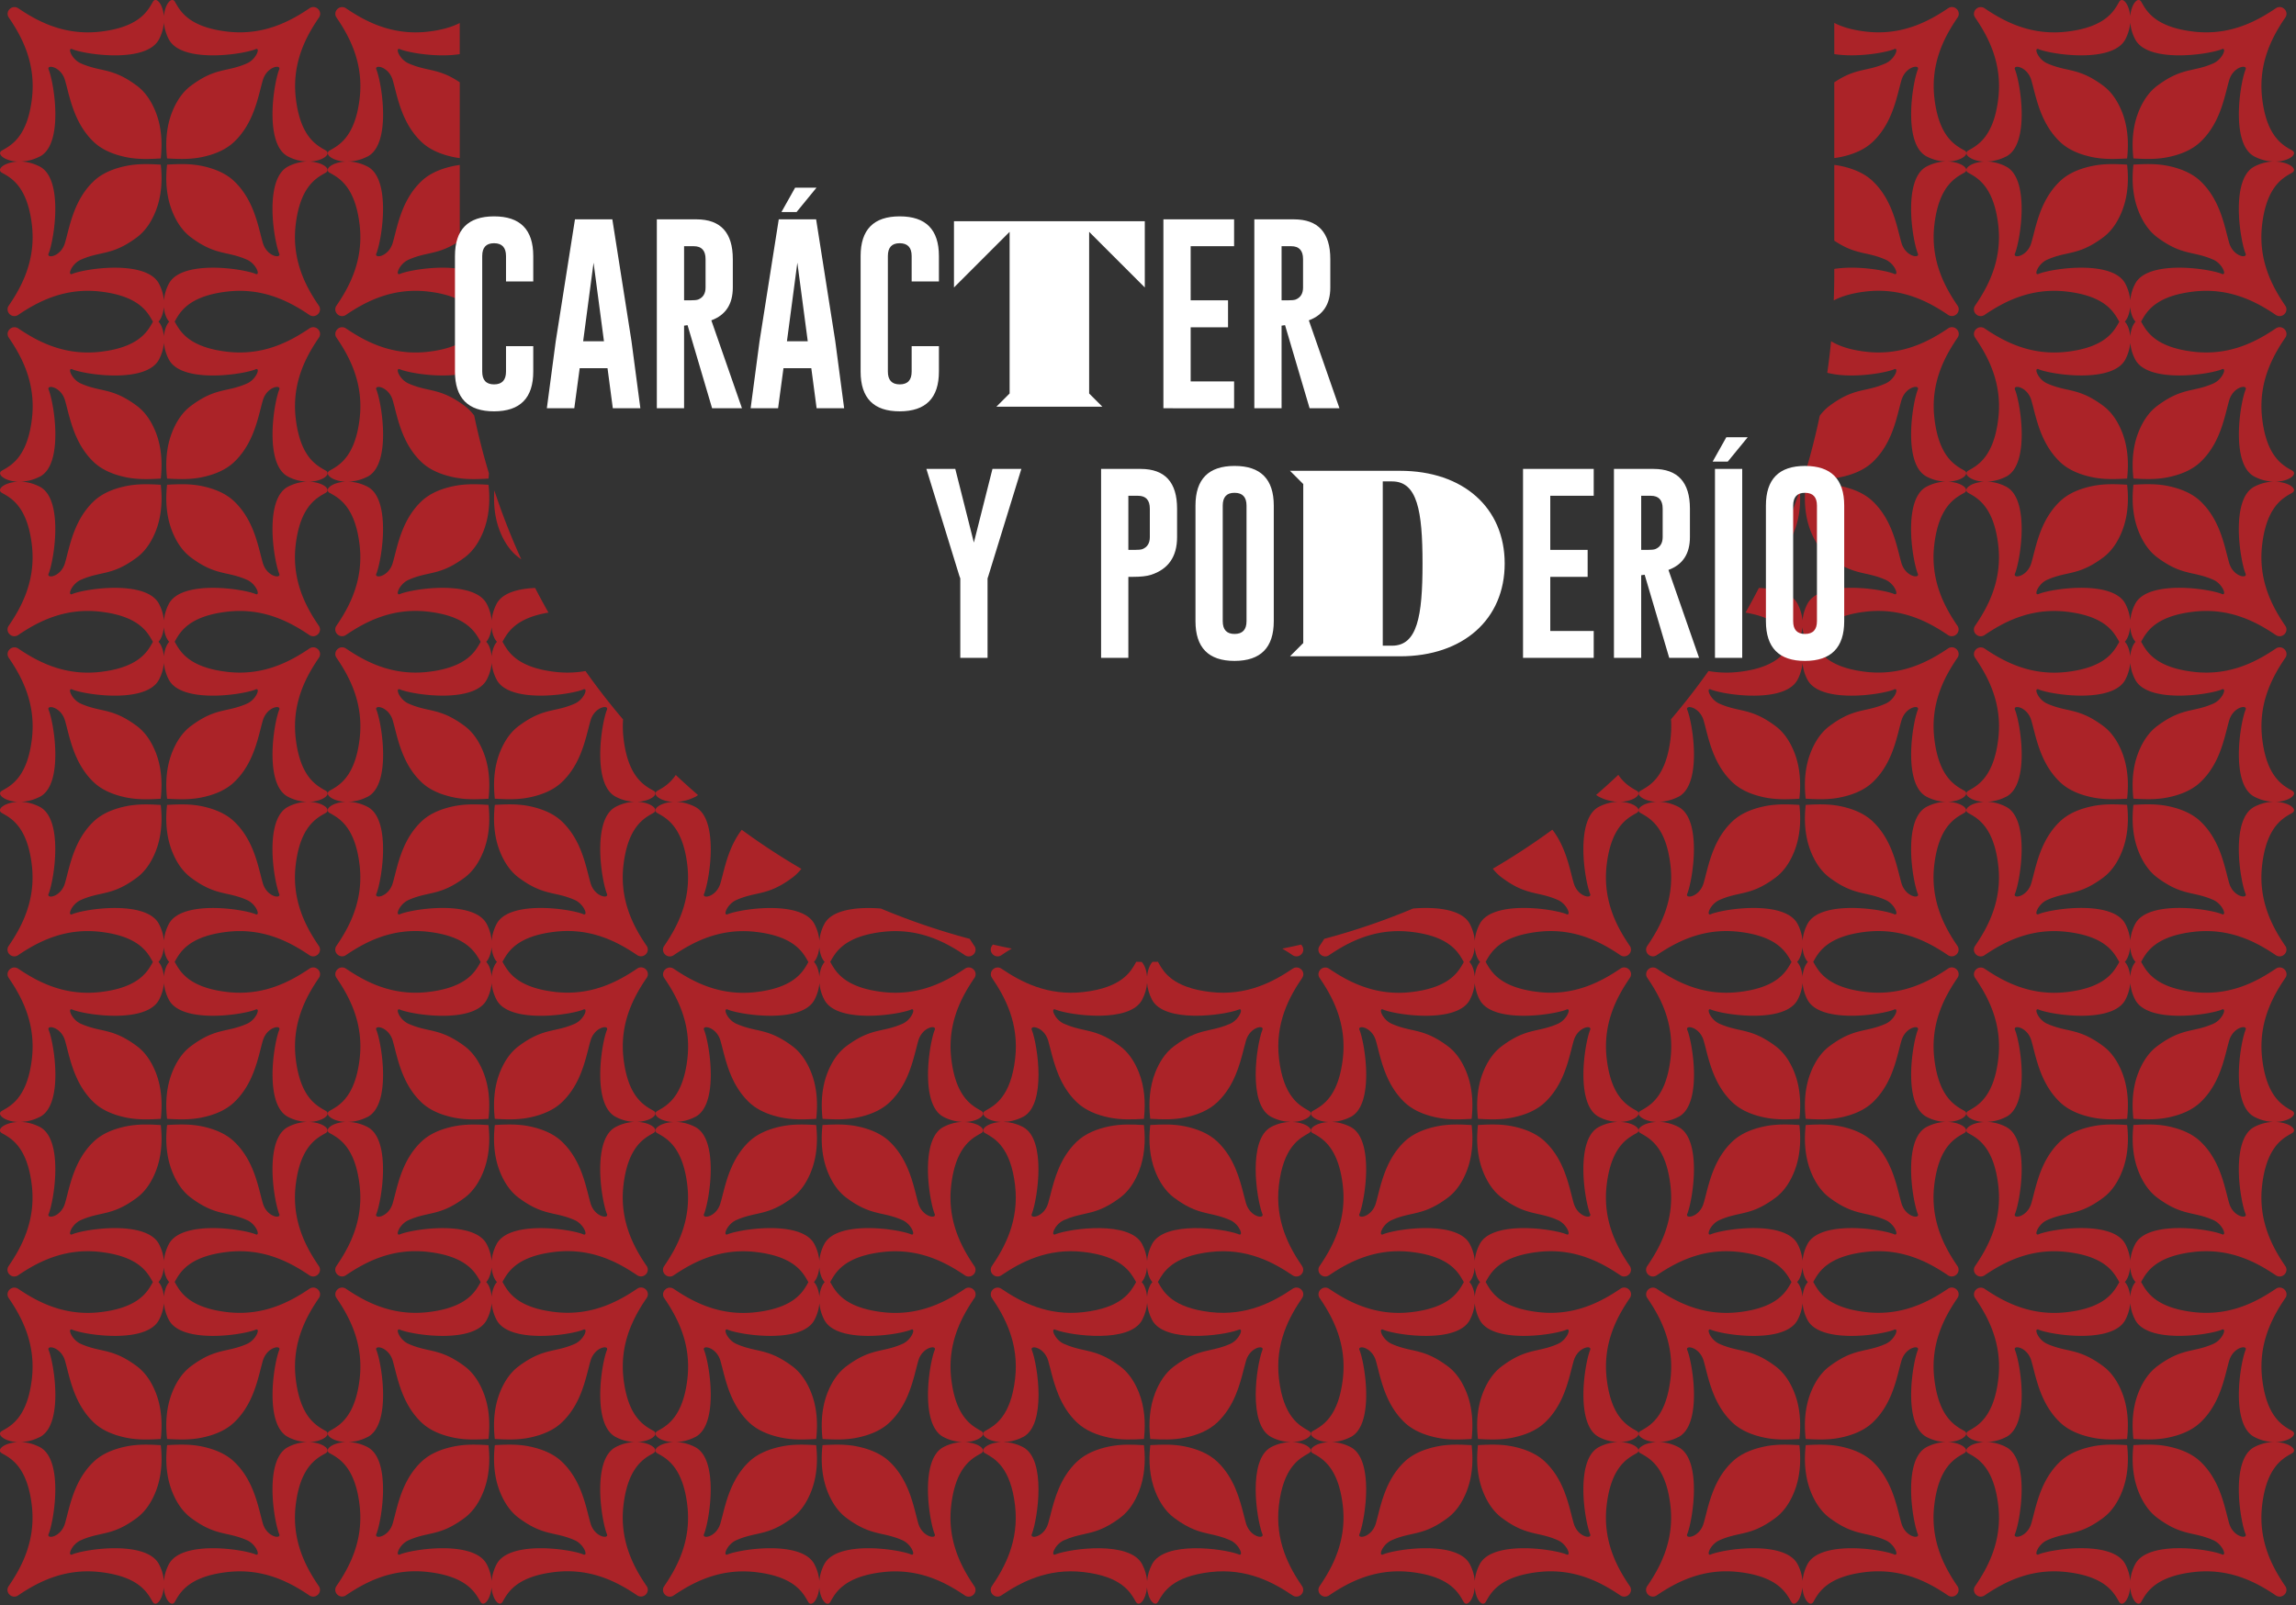<svg width="745" height="521" fill="none" xmlns="http://www.w3.org/2000/svg"><rect width="100%" height="100%" fill="#333333" stroke="none"/><g clip-path="url(#a)" fill="#AB2328"><path d="M576.129 180.91c2.84-2.12 4.78-5.22 6.08-8.5 1.68-4.25 2.12-8.85 1.8-13.37-2.54 7.71-5.48 15.24-8.82 22.55.31-.22.62-.44.94-.68zM743.719 152.71l-.17-.1c-2.96-1.65-8.09-4.51-9.53-16.8-1.35-11.53 3.35-20.14 7.53-26.25.61-.89.44-2.09-.38-2.8l-.06-.05c-.74-.64-1.83-.7-2.64-.14-6.17 4.18-14.9 8.94-26.62 7.59-12.38-1.42-15.26-6.51-16.92-9.45l-.1-.17c-.03-.06-.07-.11-.1-.16.03-.04.05-.08.08-.13l.09-.17c1.66-2.94 4.54-8.04 16.93-9.46 11.73-1.35 20.45 3.41 26.62 7.59.81.55 1.9.5 2.64-.14l.06-.05c.82-.71.99-1.91.38-2.8-4.18-6.11-8.87-14.72-7.53-26.25 1.44-12.29 6.57-15.15 9.53-16.8l.17-.1c2-1.12-.87-3.51-5.35-3.63 4.49-.12 7.37-2.52 5.37-3.63l-.17-.1c-2.96-1.65-8.09-4.51-9.53-16.8-1.35-11.53 3.35-20.14 7.53-26.25.61-.89.44-2.09-.38-2.8l-.06-.05c-.74-.64-1.83-.7-2.64-.14-6.17 4.18-14.9 8.94-26.62 7.59-12.38-1.42-15.26-6.51-16.92-9.45l-.1-.17c-1.07-1.89-3.29.59-3.62 4.65-.33-4.06-2.55-6.53-3.62-4.65l-.09.17c-1.66 2.94-4.54 8.04-16.93 9.46-11.73 1.35-20.45-3.41-26.62-7.59-.82-.55-1.9-.5-2.64.14l-.06.05c-.82.71-.99 1.91-.38 2.8 4.18 6.11 8.87 14.72 7.53 26.25-1.44 12.29-6.57 15.15-9.53 16.8l-.17.1c-1.96 1.09.78 3.43 5.11 3.63-4.36.19-7.11 2.53-5.13 3.63l.05.03.03.02s.06.03.09.04c2.96 1.65 8.09 4.51 9.53 16.8 1.35 11.53-3.35 20.14-7.53 26.25-.61.89-.44 2.09.38 2.8l.06.05c.74.64 1.83.7 2.64.14 6.17-4.18 14.9-8.94 26.62-7.59 12.38 1.42 15.26 6.52 16.92 9.46l.1.17c.03.06.07.11.1.16-.03.04-.05.08-.08.13l-.09.17c-1.66 2.94-4.54 8.04-16.93 9.46-11.73 1.35-20.45-3.41-26.62-7.59-.82-.55-1.9-.5-2.64.14l-.06.05c-.82.71-.99 1.91-.38 2.8 4.18 6.11 8.87 14.72 7.53 26.25-1.44 12.29-6.57 15.15-9.53 16.8l-.17.1c-1.96 1.09.78 3.43 5.11 3.63-4.36.19-7.11 2.53-5.13 3.63.02 0 .04.02.05.03l.03.02s.06.03.09.05c2.96 1.65 8.09 4.51 9.53 16.8 1.35 11.53-3.35 20.14-7.53 26.25-.61.89-.44 2.09.38 2.8l.06.05c.74.64 1.83.7 2.64.14 6.17-4.18 14.9-8.94 26.62-7.59 12.38 1.42 15.26 6.52 16.92 9.46l.1.17s.03.05.04.07l.06.09c-.03.04-.05.08-.08.13l-.09.17c-1.66 2.94-4.54 8.04-16.93 9.46-11.73 1.35-20.45-3.41-26.62-7.59-.82-.55-1.9-.5-2.64.14l-.06.05c-.82.71-.99 1.91-.38 2.8 4.18 6.11 8.87 14.72 7.53 26.25-1.44 12.29-6.57 15.15-9.53 16.8l-.17.1c-1.96 1.09.78 3.43 5.11 3.63-4.36.19-7.11 2.53-5.13 3.63.03.01.06.03.08.04 0 0 .06.03.09.05 2.96 1.65 8.09 4.51 9.53 16.8 1.35 11.53-3.35 20.14-7.53 26.25-.61.89-.44 2.09.38 2.8l.06.05c.74.64 1.83.7 2.64.14 6.17-4.18 14.9-8.94 26.62-7.59 12.38 1.42 15.26 6.52 16.92 9.46l.1.17s.03.06.05.08c.02.03.03.05.05.08-.01.02-.02.03-.03.05-.02.03-.03.05-.05.08l-.09.17c-1.66 2.94-4.54 8.04-16.93 9.46-11.73 1.35-20.45-3.41-26.62-7.59-.82-.55-1.9-.5-2.64.14l-.06.05c-.82.71-.99 1.91-.38 2.8 4.18 6.11 8.87 14.72 7.53 26.25-1.44 12.29-6.57 15.15-9.53 16.8l-.17.1c-1.96 1.09.78 3.43 5.11 3.63-4.36.19-7.11 2.53-5.13 3.63h.02l.02.02h.02l.03.03s.06.03.09.04c2.96 1.65 8.09 4.51 9.53 16.8 1.35 11.53-3.35 20.14-7.53 26.25-.61.89-.44 2.09.38 2.8l.06.05c.74.64 1.83.7 2.64.14 6.17-4.18 14.9-8.94 26.62-7.59 12.38 1.42 15.26 6.52 16.92 9.46l.1.17c.03.06.07.11.1.16-.03.04-.05.08-.08.13l-.09.17c-1.66 2.94-4.54 8.04-16.93 9.46-11.73 1.35-20.45-3.41-26.62-7.59-.82-.55-1.9-.5-2.64.14l-.06.05c-.82.71-.99 1.91-.38 2.8 4.18 6.11 8.87 14.72 7.53 26.25-1.44 12.29-6.57 15.15-9.53 16.8l-.17.1c-1.96 1.09.78 3.43 5.11 3.63-4.36.19-7.11 2.53-5.13 3.63.03.01.06.03.08.04.03.02.06.03.09.04 2.96 1.65 8.09 4.51 9.53 16.8 1.35 11.53-3.35 20.14-7.53 26.25-.61.89-.44 2.09.38 2.8l.06.05c.74.64 1.83.7 2.64.14 6.17-4.18 14.9-8.94 26.62-7.59 12.38 1.42 15.26 6.52 16.92 9.46l.1.17c1.07 1.89 3.29-.59 3.62-4.65.33 4.06 2.55 6.53 3.62 4.65l.09-.17c1.66-2.94 4.54-8.04 16.93-9.46 11.73-1.35 20.45 3.41 26.62 7.59.81.55 1.9.5 2.64-.14l.06-.05c.82-.71.99-1.91.38-2.8-4.18-6.11-8.87-14.72-7.53-26.25 1.44-12.29 6.57-15.15 9.53-16.8l.17-.1c2-1.12-.87-3.51-5.35-3.63 4.49-.12 7.37-2.52 5.37-3.63l-.17-.1c-2.96-1.65-8.09-4.51-9.53-16.8-1.35-11.53 3.35-20.14 7.53-26.25.61-.89.44-2.09-.38-2.8l-.06-.05c-.74-.64-1.83-.7-2.64-.14-6.17 4.18-14.9 8.94-26.62 7.59-12.38-1.42-15.26-6.51-16.92-9.45l-.1-.17c-.03-.06-.07-.11-.1-.16.03-.04.05-.08.08-.13l.09-.17c1.66-2.94 4.54-8.04 16.93-9.46 11.73-1.35 20.45 3.41 26.62 7.59.81.55 1.9.5 2.64-.14l.06-.05c.82-.71.99-1.91.38-2.8-4.18-6.11-8.87-14.72-7.53-26.25 1.44-12.29 6.57-15.15 9.53-16.8l.17-.1c2-1.12-.87-3.51-5.35-3.63 4.49-.12 7.37-2.52 5.37-3.63l-.17-.1c-2.96-1.65-8.09-4.51-9.53-16.8-1.35-11.53 3.35-20.14 7.53-26.25.61-.89.44-2.09-.38-2.8l-.06-.05c-.74-.64-1.83-.7-2.64-.14-6.17 4.18-14.9 8.94-26.62 7.59-12.38-1.42-15.26-6.51-16.92-9.45l-.1-.17c-.03-.06-.07-.11-.1-.16.03-.04.05-.08.08-.13l.09-.17c1.66-2.94 4.54-8.04 16.93-9.46 11.73-1.35 20.45 3.41 26.62 7.59.81.55 1.9.5 2.64-.14l.06-.05c.82-.71.99-1.91.38-2.8-4.18-6.11-8.87-14.72-7.53-26.25 1.44-12.29 6.57-15.15 9.53-16.8l.17-.1c2-1.12-.87-3.51-5.35-3.63 4.49-.12 7.37-2.52 5.37-3.63l-.17-.1c-2.96-1.65-8.09-4.51-9.53-16.8-1.35-11.53 3.35-20.14 7.53-26.25.61-.89.44-2.09-.38-2.8l-.06-.05c-.74-.64-1.83-.7-2.64-.14-6.17 4.18-14.9 8.94-26.62 7.59-12.38-1.42-15.26-6.51-16.92-9.45l-.1-.17c-.03-.06-.07-.11-.1-.16.03-.04.05-.08.08-.13l.09-.17c1.66-2.94 4.54-8.04 16.93-9.46 11.73-1.35 20.45 3.41 26.62 7.59.81.55 1.9.5 2.64-.14l.06-.05c.82-.71.99-1.91.38-2.8-4.18-6.11-8.87-14.72-7.53-26.25 1.44-12.29 6.57-15.15 9.53-16.8l.17-.1c2-1.12-.87-3.51-5.35-3.63 4.49-.12 7.37-2.52 5.37-3.63h-.01zm-82.03-63.91c-2.01 1.09-.58-3.11 2.56-4.51 2.43-1.08 4.45-1.53 6.43-1.97 3.38-.75 6.68-1.49 11.79-5.31 2.84-2.12 4.78-5.22 6.08-8.5 1.86-4.69 2.21-9.82 1.68-14.78 0-.05-.01-.1-.02-.15 0-.05-.01-.1-.02-.15-3.8-.22-7.49-.35-11.26.43-3.87.8-7.71 2.26-10.57 5.01-5.42 5.21-7.18 12.05-8.51 17.22l-.08.32c-.22.85-.43 1.66-.65 2.41-1.34 4.63-6.34 5.29-5.24 3.29 1.83-4.91 4.74-24.05-2.94-28.05-2.21-1.15-4.41-1.61-6.34-1.64 1.94-.03 4.14-.49 6.36-1.64v.02c7.68-4 4.76-23.14 2.93-28.05-1.1-2 3.9-1.34 5.24 3.29.22.78.44 1.61.67 2.51l.05.19v.02c1.33 5.17 3.1 12.02 8.52 17.23 2.85 2.74 6.7 4.21 10.57 5.01 3.77.78 7.46.64 11.26.43v-.08l.02-.07c0-.05.01-.11.01-.16.52-4.95.18-10.09-1.68-14.78-1.3-3.28-3.24-6.38-6.08-8.5-5.09-3.8-8.38-4.54-11.74-5.3h-.05c-1.98-.45-4-.9-6.43-1.98-3.14-1.39-4.57-5.6-2.56-4.51 4.94 1.82 23.89 4.37 27.92-3.26.99-1.88 1.47-3.75 1.61-5.46.14 1.71.62 3.58 1.61 5.46 4.03 7.63 22.98 5.08 27.92 3.26 2.01-1.09.58 3.11-2.56 4.51-2.43 1.08-4.45 1.53-6.43 1.97-3.38.75-6.68 1.49-11.79 5.31-2.84 2.12-4.78 5.22-6.08 8.5-1.86 4.69-2.21 9.82-1.68 14.78 0 .05.01.1.02.15 0 .05.01.1.02.15 3.8.22 7.49.35 11.26-.43 3.87-.8 7.71-2.26 10.57-5.01 5.42-5.21 7.18-12.05 8.51-17.22l.08-.32c.22-.85.43-1.66.65-2.41 1.34-4.63 6.34-5.29 5.24-3.29-1.83 4.91-4.74 24.05 2.94 28.05 2.15 1.12 4.29 1.58 6.19 1.63-1.9.05-4.04.51-6.2 1.63-7.69 4-4.77 23.14-2.94 28.05 1.1 2-3.9 1.34-5.24-3.29-.22-.78-.44-1.61-.67-2.51l-.05-.19v-.02c-1.33-5.17-3.1-12.02-8.52-17.23-2.85-2.74-6.7-4.21-10.57-5.01-3.77-.78-7.46-.64-11.26-.43 0 .05-.01.1-.01.15v.06l-.02.1c-.52 4.95-.18 10.09 1.68 14.78 1.3 3.28 3.24 6.38 6.08 8.5 5.09 3.8 8.38 4.54 11.75 5.3h.04c1.98.45 4 .9 6.43 1.98 3.13 1.39 4.57 5.59 2.56 4.51-4.94-1.82-23.89-4.37-27.92 3.26-.99 1.88-1.47 3.75-1.61 5.46-.14-1.71-.62-3.58-1.61-5.46-4.03-7.63-22.98-5.08-27.92-3.26zm31.26 15.6c-.81.82-1.56 2.57-1.74 4.79-.18-2.24-.94-3.99-1.76-4.8.81-.82 1.56-2.57 1.74-4.79.18 2.24.94 3.99 1.76 4.8zm27.8 327.24c2.01-1.09.58 3.11-2.56 4.51-2.43 1.08-4.45 1.53-6.43 1.97-3.38.75-6.68 1.49-11.79 5.31-2.84 2.12-4.78 5.22-6.08 8.5-1.86 4.69-2.21 9.82-1.68 14.78 0 .05.01.1.02.15 0 .05.01.1.02.15 3.8.22 7.49.35 11.26-.43 3.87-.8 7.71-2.26 10.57-5.01 5.42-5.21 7.18-12.05 8.51-17.22l.08-.32c.22-.85.43-1.66.65-2.41 1.34-4.63 6.34-5.29 5.24-3.29-1.83 4.91-4.74 24.05 2.94 28.05 2.15 1.12 4.29 1.58 6.19 1.63-1.9.05-4.04.51-6.2 1.63-7.69 4-4.77 23.14-2.94 28.05 1.1 2-3.9 1.34-5.24-3.29-.23-.78-.44-1.61-.67-2.51l-.05-.19v-.02c-1.33-5.17-3.1-12.02-8.52-17.23-2.85-2.74-6.7-4.21-10.57-5.01-3.77-.78-7.46-.64-11.26-.43v.16c-.02.05-.02.1-.03.15-.52 4.95-.18 10.09 1.68 14.78 1.3 3.28 3.24 6.38 6.08 8.5 5.09 3.8 8.38 4.54 11.75 5.3h.04c1.98.45 4 .9 6.43 1.98 3.13 1.39 4.57 5.59 2.56 4.51-4.94-1.82-23.89-4.37-27.92 3.26-.99 1.88-1.47 3.75-1.61 5.46-.14-1.71-.62-3.58-1.61-5.46-4.03-7.63-22.98-5.08-27.92-3.26-2.01 1.09-.58-3.11 2.56-4.51 2.43-1.08 4.45-1.53 6.43-1.97 3.38-.75 6.68-1.49 11.79-5.31 2.84-2.12 4.78-5.22 6.08-8.5 1.86-4.69 2.21-9.82 1.68-14.78 0-.05-.01-.1-.02-.15 0-.05-.01-.1-.02-.15-3.8-.22-7.49-.35-11.26.43-3.87.8-7.71 2.26-10.57 5.01-5.42 5.21-7.18 12.05-8.51 17.22l-.08.32c-.22.86-.43 1.66-.65 2.41-1.34 4.63-6.34 5.29-5.24 3.29 1.83-4.91 4.74-24.05-2.94-28.05-2.21-1.15-4.41-1.61-6.34-1.64 1.94-.03 4.14-.49 6.36-1.64v.02c7.68-4 4.76-23.14 2.93-28.05-1.1-2 3.9-1.34 5.24 3.29.22.78.44 1.61.67 2.51l.05.19v.02c1.33 5.17 3.1 12.02 8.52 17.23 2.85 2.74 6.7 4.21 10.57 5.01 3.77.78 7.46.64 11.26.43v-.08l.02-.07v-.16c.53-4.95.19-10.09-1.67-14.78-1.3-3.28-3.24-6.38-6.08-8.5-5.09-3.8-8.38-4.54-11.74-5.3h-.05c-1.98-.45-4-.9-6.43-1.98-3.14-1.39-4.57-5.6-2.56-4.51 4.94 1.82 23.89 4.37 27.92-3.26.99-1.88 1.47-3.75 1.61-5.46.14 1.71.62 3.58 1.61 5.46 4.03 7.63 22.98 5.08 27.92 3.26zm-31.3-15.56c.81-.82 1.56-2.57 1.74-4.79.18 2.24.94 3.99 1.76 4.8-.81.82-1.56 2.57-1.74 4.79-.18-2.24-.94-3.99-1.76-4.8zm31.3-88.34c2.01-1.09.58 3.11-2.56 4.51-2.43 1.08-4.45 1.53-6.43 1.97-3.38.75-6.68 1.49-11.79 5.31-2.84 2.12-4.78 5.22-6.08 8.5-1.86 4.69-2.21 9.82-1.68 14.78 0 .05.01.1.02.15 0 .05.01.1.02.15 3.8.22 7.49.35 11.26-.43 3.87-.8 7.71-2.26 10.57-5.01 5.42-5.21 7.18-12.05 8.51-17.22l.08-.32c.22-.85.43-1.66.65-2.41 1.34-4.63 6.34-5.29 5.24-3.29-1.83 4.91-4.74 24.05 2.94 28.05 2.15 1.12 4.29 1.58 6.19 1.63-1.9.05-4.04.51-6.2 1.63-7.69 4-4.77 23.14-2.94 28.05 1.1 2-3.9 1.34-5.24-3.29-.23-.78-.44-1.61-.67-2.51l-.05-.19v-.02c-1.33-5.17-3.1-12.02-8.52-17.23-2.85-2.74-6.7-4.21-10.57-5.01-3.77-.78-7.46-.64-11.26-.43 0 .05-.01.1-.01.16 0 .05 0 .11-.01.15-.52 4.95-.18 10.09 1.68 14.78 1.3 3.28 3.24 6.38 6.08 8.5 5.09 3.8 8.38 4.54 11.75 5.3h.04c1.98.45 4 .9 6.43 1.98 3.13 1.39 4.57 5.59 2.56 4.51-4.94-1.82-23.89-4.37-27.92 3.26-.99 1.88-1.47 3.75-1.61 5.46-.14-1.71-.62-3.58-1.61-5.46-4.03-7.63-22.98-5.08-27.92-3.26-2.01 1.09-.58-3.11 2.56-4.51 2.43-1.08 4.45-1.53 6.43-1.97 3.38-.75 6.68-1.49 11.79-5.31 2.84-2.12 4.78-5.22 6.08-8.5 1.86-4.69 2.21-9.82 1.68-14.78 0-.05-.01-.1-.02-.15 0-.05-.01-.1-.02-.15-3.8-.22-7.49-.35-11.26.43-3.87.8-7.71 2.26-10.57 5.01-5.42 5.21-7.18 12.05-8.51 17.22l-.08.32c-.22.85-.43 1.66-.65 2.41-1.34 4.63-6.34 5.29-5.24 3.29 1.83-4.91 4.74-24.05-2.94-28.05-2.21-1.15-4.41-1.61-6.34-1.64 1.94-.03 4.14-.49 6.36-1.64v.02c7.68-4 4.76-23.14 2.93-28.05-1.1-2 3.9-1.34 5.24 3.29.22.78.44 1.61.67 2.51l.05.19v.02c1.33 5.17 3.1 12.02 8.52 17.23 2.85 2.74 6.7 4.21 10.57 5.01 3.77.78 7.46.64 11.26.43v-.08l.02-.07v-.15c.53-4.95.19-10.09-1.67-14.78-1.3-3.28-3.24-6.38-6.08-8.5-5.09-3.8-8.38-4.54-11.74-5.3h-.05c-1.98-.45-4-.9-6.43-1.98-3.14-1.39-4.57-5.6-2.56-4.51 4.94 1.82 23.89 4.37 27.92-3.26.99-1.88 1.47-3.75 1.61-5.46.14 1.71.62 3.58 1.61 5.46 4.03 7.63 22.98 5.08 27.92 3.26l-.01-.01zm-31.3-15.56c.81-.82 1.56-2.57 1.74-4.79.18 2.24.94 3.99 1.76 4.8-.81.82-1.56 2.57-1.74 4.79-.18-2.24-.94-3.99-1.76-4.8zm31.3-88.34c2.01-1.09.58 3.11-2.56 4.51-2.43 1.08-4.45 1.53-6.43 1.97-3.38.75-6.68 1.49-11.79 5.31-2.84 2.12-4.78 5.22-6.08 8.5-1.86 4.69-2.21 9.82-1.68 14.78 0 .05.01.1.02.15 0 .05.01.1.02.15 3.8.22 7.49.35 11.26-.43 3.87-.8 7.71-2.26 10.57-5.01 5.42-5.21 7.18-12.05 8.51-17.22l.08-.32c.22-.86.43-1.66.65-2.41 1.34-4.63 6.34-5.29 5.24-3.29-1.83 4.91-4.74 24.05 2.94 28.05 2.15 1.12 4.29 1.58 6.19 1.63-1.9.05-4.04.51-6.2 1.63-7.69 4-4.77 23.14-2.94 28.05 1.1 2-3.9 1.34-5.24-3.29-.23-.78-.44-1.61-.67-2.51l-.05-.19v-.02c-1.33-5.17-3.1-12.02-8.52-17.23-2.85-2.74-6.7-4.21-10.57-5.01-3.77-.78-7.46-.64-11.26-.43v.15h-.02c0 .05 0 .11-.01.16-.52 4.95-.18 10.09 1.68 14.78 1.3 3.28 3.24 6.38 6.08 8.5 5.09 3.8 8.38 4.54 11.75 5.3h.04c1.98.45 4 .9 6.43 1.98 3.13 1.39 4.57 5.59 2.56 4.51-4.94-1.82-23.89-4.37-27.92 3.26-.99 1.88-1.47 3.75-1.61 5.46-.14-1.71-.62-3.58-1.61-5.46-4.03-7.63-22.98-5.08-27.92-3.26-2.01 1.09-.58-3.11 2.56-4.51 2.43-1.08 4.45-1.53 6.43-1.97 3.38-.75 6.68-1.49 11.79-5.31 2.84-2.12 4.78-5.22 6.08-8.5 1.86-4.69 2.21-9.82 1.68-14.78 0-.05-.01-.1-.02-.15 0-.05-.01-.1-.02-.15-3.8-.22-7.49-.35-11.26.43-3.87.8-7.71 2.26-10.57 5.01-5.42 5.21-7.18 12.05-8.51 17.22l-.08.32c-.22.85-.43 1.66-.65 2.41-1.34 4.63-6.34 5.29-5.24 3.29 1.83-4.91 4.74-24.05-2.94-28.05-2.21-1.15-4.41-1.61-6.34-1.64 1.94-.03 4.14-.49 6.36-1.64v.02c7.68-4 4.76-23.14 2.93-28.05-1.1-2 3.9-1.34 5.24 3.29.22.78.44 1.61.67 2.51l.05.19v.02c1.33 5.17 3.1 12.02 8.52 17.23 2.85 2.74 6.7 4.21 10.57 5.01 3.77.78 7.46.64 11.26.43v-.08l.02-.07c0-.05.01-.1.01-.15.52-4.95.18-10.09-1.68-14.78-1.3-3.28-3.24-6.38-6.08-8.5-5.09-3.8-8.38-4.54-11.74-5.3h-.05c-1.98-.45-4-.9-6.43-1.98-3.14-1.39-4.57-5.6-2.56-4.51 4.94 1.82 23.89 4.37 27.92-3.26.99-1.88 1.47-3.75 1.61-5.46.14 1.71.62 3.58 1.61 5.46 4.03 7.63 22.98 5.08 27.92 3.26v-.01zm-31.3-15.56c.81-.82 1.56-2.57 1.74-4.79.18 2.24.94 3.99 1.76 4.8-.81.82-1.56 2.57-1.74 4.79-.18-2.24-.94-3.99-1.76-4.8zm42.04-50.34c-7.69 4-4.77 23.14-2.94 28.05 1.1 2-3.9 1.34-5.24-3.29-.22-.78-.44-1.61-.67-2.51l-.05-.19v-.02c-1.33-5.17-3.1-12.02-8.52-17.23-2.85-2.74-6.7-4.21-10.57-5.01-3.77-.78-7.46-.64-11.26-.43 0 .05-.01.1-.01.15 0 .06 0 .11-.01.16-.52 4.95-.18 10.09 1.68 14.78 1.3 3.28 3.24 6.38 6.08 8.5 5.09 3.8 8.38 4.54 11.75 5.3h.04c1.98.45 4 .9 6.43 1.98 3.13 1.39 4.57 5.59 2.56 4.51-4.94-1.82-23.89-4.37-27.92 3.26-.99 1.88-1.47 3.75-1.61 5.46-.14-1.71-.62-3.58-1.61-5.46-4.03-7.63-22.98-5.08-27.92-3.26-2.01 1.09-.58-3.11 2.56-4.51 2.43-1.08 4.45-1.53 6.43-1.97 3.38-.75 6.68-1.49 11.79-5.31 2.84-2.12 4.78-5.22 6.08-8.5 1.86-4.69 2.21-9.82 1.68-14.78 0-.05-.01-.1-.02-.15 0-.05-.01-.1-.02-.15-3.8-.22-7.49-.35-11.26.43-3.87.8-7.71 2.26-10.57 5.01-5.42 5.21-7.18 12.05-8.51 17.22l-.08.32c-.22.85-.43 1.66-.65 2.41-1.34 4.63-6.34 5.29-5.24 3.29 1.83-4.91 4.74-24.05-2.94-28.05-2.21-1.15-4.41-1.61-6.34-1.64 1.94-.03 4.14-.49 6.36-1.64v.02c7.68-4 4.76-23.14 2.93-28.05-1.1-2 3.9-1.34 5.24 3.29.22.78.44 1.61.67 2.51l.05.19v.02c1.33 5.17 3.1 12.02 8.52 17.23 2.85 2.74 6.7 4.21 10.57 5.01 3.77.78 7.46.64 11.26.43v-.08l.02-.07v-.16c.53-4.95.19-10.09-1.67-14.78-1.3-3.28-3.24-6.38-6.08-8.5-5.09-3.8-8.38-4.54-11.74-5.3h-.05c-1.98-.45-4-.9-6.43-1.98-3.14-1.39-4.57-5.6-2.56-4.51 4.94 1.82 23.89 4.37 27.92-3.26.99-1.88 1.47-3.75 1.61-5.46.14 1.71.62 3.58 1.61 5.46 4.03 7.63 22.98 5.08 27.92 3.26 2.01-1.09.58 3.11-2.56 4.51-2.43 1.08-4.45 1.53-6.43 1.97-3.38.75-6.68 1.49-11.79 5.31-2.84 2.12-4.78 5.22-6.08 8.5-1.86 4.69-2.21 9.82-1.68 14.78v.06c0 .03 0 .06.02.09 0 .05.01.1.02.15 3.8.22 7.49.35 11.26-.43 3.87-.8 7.71-2.26 10.57-5.01 5.42-5.21 7.18-12.05 8.51-17.22l.08-.32c.22-.85.43-1.66.65-2.41 1.34-4.63 6.34-5.29 5.24-3.29-1.83 4.91-4.74 24.05 2.94 28.05 2.15 1.12 4.29 1.58 6.19 1.63-1.9.05-4.04.51-6.2 1.63h-.01zM419.44 310.01c.81.55 1.9.5 2.64-.14l.06-.05c.82-.71.99-1.91.38-2.8l-.31-.46c-2.04.47-4.08.9-6.14 1.31 1.2.71 2.32 1.43 3.37 2.14zM322.281 309.87c.74.64 1.83.7 2.64.14 1.05-.71 2.18-1.43 3.37-2.15-2.06-.41-4.1-.84-6.14-1.31l-.31.46c-.61.89-.44 2.09.38 2.8l.06.05v.01zM106.991 56.08l.08.04s.06.03.09.05c2.96 1.65 8.09 4.51 9.53 16.8 1.35 11.53-3.35 20.14-7.53 26.25-.61.89-.44 2.09.38 2.8l.06.05c.74.64 1.83.7 2.64.14 6.17-4.18 14.9-8.94 26.62-7.59 4.74.54 8.07 1.63 10.49 2.92-.1-2.77-.17-5.55-.17-8.35v-1.91c-7.07-1.12-16.01.35-19.18 1.52-2.01 1.09-.58-3.11 2.56-4.51 2.43-1.08 4.45-1.53 6.43-1.97 3.01-.67 5.97-1.34 10.19-4.18v-24.6c-.65.08-1.29.18-1.94.32-3.87.8-7.71 2.26-10.57 5.01-5.42 5.21-7.18 12.05-8.51 17.22l-.08.32c-.22.86-.43 1.66-.65 2.41-1.34 4.63-6.34 5.29-5.24 3.29 1.83-4.91 4.74-24.05-2.94-28.05-2.21-1.15-4.41-1.61-6.34-1.64 1.94-.03 4.14-.49 6.36-1.64v.02c7.68-4 4.76-23.14 2.93-28.05-1.1-2 3.9-1.34 5.24 3.29.22.78.44 1.61.67 2.51l.05.19v.02c1.33 5.17 3.1 12.02 8.52 17.23 2.85 2.74 6.7 4.21 10.57 5.01.65.13 1.29.23 1.93.32V26.71c-4.2-2.83-7.15-3.49-10.15-4.17h-.05c-1.98-.45-4-.9-6.43-1.98-3.14-1.39-4.57-5.6-2.56-4.51 3.17 1.17 12.12 2.63 19.18 1.52V7.46c-2.4 1.25-5.69 2.28-10.3 2.81-11.73 1.35-20.45-3.41-26.62-7.59-.82-.55-1.9-.5-2.64.14l-.06.05c-.82.71-.99 1.91-.38 2.8 4.18 6.11 8.87 14.72 7.53 26.25-1.44 12.29-6.57 15.15-9.53 16.8l-.17.1c-1.96 1.09.78 3.43 5.11 3.63-4.35.19-7.11 2.53-5.13 3.63h.01zM168.28 180.91c.3.22.58.43.87.63a219.44 219.44 0 0 1-8.75-22.38c-.3 4.47.14 9.04 1.81 13.25 1.3 3.28 3.24 6.38 6.08 8.5h-.01z"/><path d="m637.38 48.81-.17-.1c-2.96-1.65-8.09-4.51-9.53-16.8-1.35-11.53 3.35-20.14 7.53-26.25.61-.89.44-2.09-.38-2.8l-.06-.05c-.74-.64-1.83-.7-2.64-.14-6.17 4.18-14.9 8.94-26.62 7.59-4.63-.53-7.92-1.57-10.33-2.83v10.12c7.07 1.13 16.05-.34 19.23-1.51 2.01-1.09.58 3.11-2.56 4.51-2.43 1.08-4.45 1.53-6.43 1.97-3.02.67-5.99 1.34-10.24 4.21V51.3c.66-.09 1.32-.19 1.99-.32 3.87-.8 7.71-2.26 10.57-5.01 5.42-5.21 7.18-12.05 8.51-17.22l.08-.32c.22-.86.43-1.66.65-2.41 1.34-4.63 6.34-5.29 5.24-3.29-1.83 4.91-4.74 24.05 2.94 28.05 2.15 1.12 4.29 1.58 6.19 1.63-1.9.05-4.04.51-6.2 1.63-7.69 4-4.77 23.14-2.94 28.05 1.1 2-3.9 1.34-5.24-3.29-.22-.78-.44-1.61-.67-2.51l-.05-.19v-.02c-1.33-5.17-3.1-12.02-8.52-17.23-2.85-2.74-6.7-4.21-10.57-5.01-.66-.14-1.32-.24-1.98-.32V78.1c4.23 2.85 7.18 3.52 10.19 4.2h.05c1.98.45 4 .9 6.43 1.98 3.13 1.39 4.57 5.59 2.56 4.51-3.18-1.17-12.16-2.64-19.23-1.51v1.9c0 2.79-.07 5.57-.17 8.33 2.42-1.29 5.75-2.37 10.48-2.91 11.73-1.35 20.45 3.41 26.62 7.59.81.55 1.9.5 2.64-.14l.06-.05c.82-.71.99-1.91.38-2.8-4.18-6.11-8.87-14.72-7.53-26.25 1.44-12.29 6.57-15.15 9.53-16.8l.17-.1c2-1.12-.87-3.51-5.35-3.63 4.49-.12 7.37-2.52 5.37-3.63v.02zM318.37 360.51l-.17-.1c-2.96-1.65-8.09-4.51-9.53-16.8-1.35-11.53 3.35-20.14 7.53-26.25.61-.89.44-2.09-.38-2.8l-.06-.05c-.74-.64-1.83-.7-2.64-.14-6.17 4.18-14.9 8.94-26.62 7.59-12.38-1.42-15.26-6.51-16.92-9.45l-.1-.17s-.02-.04-.03-.05a.36.36 0 0 0-.07-.1c.03-.04.05-.08.08-.13l.09-.17c1.66-2.94 4.54-8.04 16.93-9.46 11.73-1.35 20.45 3.41 26.62 7.59.81.55 1.9.5 2.64-.14l.06-.05c.82-.71.99-1.91.38-2.8-.51-.74-1.02-1.52-1.53-2.33a222.22 222.22 0 0 1-28.82-9.83c-7.19-.58-15.78.16-18.35 5.01-.99 1.88-1.47 3.75-1.61 5.46-.14-1.71-.62-3.58-1.61-5.46-4.03-7.63-22.98-5.08-27.92-3.26-2.01 1.09-.58-3.11 2.56-4.51 2.43-1.08 4.45-1.53 6.43-1.97 3.38-.75 6.68-1.49 11.79-5.31 1.1-.82 2.06-1.79 2.9-2.85-6.68-3.89-13.13-8.12-19.34-12.67-3.63 4.74-5.06 10.26-6.18 14.6l-.08.32c-.22.85-.43 1.66-.65 2.41-1.34 4.63-6.34 5.29-5.24 3.29 1.83-4.91 4.74-24.05-2.94-28.05-2.21-1.15-4.41-1.61-6.34-1.64 1.94-.03 4.14-.49 6.36-1.64v.02c.31-.17.6-.36.88-.58-2.45-2.12-4.86-4.3-7.22-6.52-1.94 2.88-4.16 4.13-5.76 5.02l-.17.1c-1.96 1.09.78 3.43 5.11 3.63-4.35.19-7.11 2.53-5.13 3.63.06.03.11.06.17.09 2.96 1.65 8.09 4.51 9.53 16.8 1.35 11.53-3.35 20.14-7.53 26.25-.61.89-.44 2.09.38 2.8l.06.05c.74.64 1.83.7 2.64.14 6.17-4.18 14.9-8.94 26.62-7.59 12.38 1.42 15.26 6.52 16.92 9.46l.1.17c.03.06.07.11.1.16-.03.04-.05.08-.08.13l-.09.17c-1.66 2.94-4.54 8.04-16.93 9.46-11.73 1.35-20.45-3.41-26.62-7.59-.82-.55-1.9-.5-2.64.14l-.06.05c-.82.71-.99 1.91-.38 2.8 4.18 6.11 8.87 14.72 7.53 26.25-1.44 12.29-6.57 15.15-9.53 16.8l-.17.1c-1.96 1.09.78 3.43 5.11 3.63-4.35.19-7.11 2.54-5.13 3.63.06.03.11.06.17.09 2.96 1.65 8.09 4.51 9.53 16.8 1.35 11.53-3.35 20.14-7.53 26.25-.61.89-.44 2.09.38 2.8l.06.05c.74.64 1.83.7 2.64.14 6.17-4.18 14.9-8.94 26.62-7.59 12.38 1.42 15.26 6.52 16.92 9.46l.1.17c.03.06.07.11.1.16-.01.02-.02.04-.04.06-.01.02-.03.05-.04.07l-.09.17c-1.66 2.94-4.54 8.04-16.93 9.46-11.73 1.35-20.45-3.41-26.62-7.59-.82-.55-1.9-.5-2.64.14l-.06.05c-.82.71-.99 1.91-.38 2.8 4.18 6.11 8.87 14.72 7.53 26.25-1.44 12.29-6.57 15.15-9.53 16.8l-.17.1c-1.96 1.09.78 3.43 5.11 3.63-4.35.19-7.11 2.53-5.13 3.63.06.03.11.06.17.09 2.96 1.65 8.09 4.51 9.53 16.8 1.35 11.53-3.35 20.14-7.53 26.25-.61.89-.44 2.09.38 2.8l.06.05c.74.64 1.83.7 2.64.14 6.17-4.18 14.9-8.94 26.62-7.59 12.38 1.42 15.26 6.52 16.92 9.46l.1.17c1.07 1.89 3.29-.59 3.62-4.65.33 4.06 2.55 6.53 3.62 4.65l.09-.17c1.66-2.94 4.54-8.04 16.93-9.46 11.73-1.35 20.45 3.41 26.62 7.59.81.55 1.9.5 2.64-.14l.06-.05c.82-.71.99-1.91.38-2.8-4.18-6.11-8.87-14.72-7.53-26.25 1.44-12.29 6.57-15.15 9.53-16.8l.17-.1c2-1.12-.87-3.51-5.35-3.63 4.49-.12 7.37-2.52 5.37-3.63l-.17-.1c-2.96-1.65-8.09-4.51-9.53-16.8-1.35-11.53 3.35-20.14 7.53-26.25.61-.89.44-2.09-.38-2.8l-.06-.05c-.74-.64-1.83-.7-2.64-.14-6.17 4.18-14.9 8.94-26.62 7.59-12.38-1.42-15.26-6.51-16.92-9.45l-.1-.17c-.03-.06-.07-.11-.1-.16.03-.04.05-.08.08-.13l.09-.17c1.66-2.94 4.54-8.04 16.93-9.46 11.73-1.35 20.45 3.41 26.62 7.59.81.55 1.9.5 2.64-.14l.06-.05c.82-.71.99-1.91.38-2.8-4.18-6.11-8.87-14.72-7.53-26.25 1.44-12.29 6.57-15.15 9.53-16.8l.17-.1c2-1.12-.87-3.51-5.35-3.63 4.49-.12 7.37-2.52 5.37-3.63l.01-.02zm-52.53-53.11c.18 2.24.94 3.99 1.76 4.8-.81.82-1.56 2.57-1.74 4.79-.18-2.24-.94-3.99-1.76-4.8.81-.82 1.56-2.57 1.74-4.79zm29.56 124.25c2.01-1.09.58 3.11-2.56 4.51-2.43 1.08-4.45 1.53-6.43 1.97-3.38.75-6.68 1.49-11.79 5.31-2.84 2.12-4.78 5.22-6.08 8.5-1.86 4.69-2.21 9.82-1.68 14.78 0 .05.01.1.02.15 0 .05.01.1.02.15 3.8.22 7.49.35 11.26-.43 3.87-.8 7.71-2.26 10.57-5.01 5.42-5.21 7.18-12.05 8.51-17.22l.08-.32c.22-.85.43-1.66.65-2.41 1.34-4.63 6.34-5.29 5.24-3.29-1.83 4.91-4.74 24.05 2.94 28.05 2.15 1.12 4.29 1.58 6.19 1.63-1.9.05-4.04.51-6.2 1.63-7.69 4-4.77 23.14-2.94 28.05 1.1 2-3.9 1.34-5.24-3.29-.22-.78-.44-1.61-.67-2.51l-.05-.19v-.02c-1.33-5.17-3.09-12.02-8.52-17.23-2.85-2.74-6.7-4.21-10.57-5.01-3.77-.78-7.46-.64-11.26-.43 0 .05-.01.11-.02.16 0 .05-.01.1-.02.15-.52 4.95-.18 10.09 1.68 14.78 1.3 3.28 3.24 6.38 6.08 8.5 5.09 3.8 8.38 4.54 11.74 5.3h.04c1.98.45 4 .9 6.43 1.98 3.13 1.39 4.57 5.59 2.56 4.51-4.94-1.82-23.89-4.37-27.92 3.26-.99 1.88-1.47 3.75-1.61 5.46-.14-1.71-.62-3.58-1.61-5.46-4.03-7.63-22.98-5.08-27.92-3.26-2.01 1.09-.58-3.11 2.56-4.51 2.43-1.08 4.45-1.53 6.43-1.97 3.38-.75 6.68-1.49 11.79-5.31 2.84-2.12 4.78-5.22 6.08-8.5 1.86-4.69 2.21-9.82 1.68-14.78 0-.05-.01-.1-.02-.15 0-.05-.01-.1-.02-.15-3.8-.22-7.49-.35-11.26.43-3.87.8-7.71 2.26-10.57 5.01-5.42 5.21-7.18 12.05-8.51 17.22l-.08.32c-.22.85-.43 1.66-.65 2.41-1.34 4.63-6.34 5.29-5.24 3.29 1.83-4.91 4.74-24.05-2.94-28.05-2.21-1.15-4.41-1.61-6.34-1.64 1.94-.03 4.14-.49 6.36-1.64v.02c7.68-4 4.76-23.14 2.93-28.05-1.1-2 3.9-1.34 5.24 3.29.22.78.44 1.61.67 2.51l.05.19v.02c1.33 5.17 3.09 12.02 8.52 17.23 2.85 2.74 6.7 4.21 10.57 5.01 3.77.78 7.46.64 11.26.43v-.07l.02-.08v-.1l.02-.06c.52-4.95.18-10.09-1.68-14.78-1.3-3.28-3.24-6.38-6.08-8.5-5.09-3.8-8.38-4.54-11.74-5.3h-.04c-1.98-.45-4-.9-6.43-1.98-3.14-1.39-4.57-5.6-2.56-4.51 4.94 1.82 23.89 4.37 27.92-3.26.99-1.88 1.47-3.75 1.61-5.46.14 1.71.62 3.58 1.61 5.46 4.03 7.63 22.98 5.08 27.92 3.26zm-31.3-15.56c.81-.82 1.56-2.57 1.74-4.79.18 2.24.94 3.99 1.76 4.8-.81.82-1.56 2.57-1.74 4.79-.18-2.24-.94-3.99-1.76-4.8zm42.04-50.34c-7.69 4-4.77 23.14-2.94 28.05 1.1 2-3.9 1.34-5.24-3.29-.22-.78-.44-1.61-.67-2.51l-.05-.19v-.02c-1.33-5.17-3.1-12.02-8.52-17.23-2.85-2.74-6.7-4.21-10.57-5.01-3.77-.78-7.46-.64-11.26-.43 0 .05-.01.1-.02.16v.07l-.02.08c-.52 4.95-.18 10.09 1.68 14.78 1.3 3.28 3.24 6.38 6.08 8.5 5.09 3.8 8.38 4.54 11.74 5.3h.04c1.98.45 4 .9 6.43 1.98 3.13 1.39 4.57 5.59 2.56 4.51-4.94-1.82-23.89-4.37-27.92 3.26-.99 1.88-1.47 3.75-1.61 5.46-.14-1.71-.62-3.58-1.61-5.46-4.03-7.63-22.98-5.08-27.92-3.26-2.01 1.09-.58-3.11 2.56-4.51 2.43-1.08 4.45-1.53 6.43-1.97 3.38-.75 6.68-1.49 11.79-5.31 2.84-2.12 4.78-5.22 6.08-8.5 1.86-4.69 2.21-9.82 1.68-14.78v-.1c0-.02 0-.04-.01-.05 0-.05-.01-.1-.02-.15-3.8-.22-7.49-.35-11.26.43-3.87.8-7.71 2.26-10.57 5.01-5.42 5.21-7.18 12.05-8.51 17.22l-.08.32c-.22.85-.43 1.66-.65 2.41-1.34 4.63-6.34 5.29-5.24 3.29 1.83-4.91 4.74-24.05-2.94-28.05-2.21-1.15-4.41-1.61-6.34-1.64 1.94-.03 4.14-.49 6.36-1.64v.02c7.68-4 4.76-23.14 2.93-28.05-1.1-2 3.9-1.34 5.24 3.29.22.78.44 1.61.67 2.51l.05.19v.02c1.33 5.17 3.1 12.02 8.52 17.23 2.85 2.74 6.7 4.21 10.57 5.01 3.77.78 7.46.64 11.26.43v-.07l.02-.08v-.1l.02-.06c.52-4.95.18-10.09-1.68-14.78-1.3-3.28-3.24-6.38-6.08-8.5-5.09-3.8-8.38-4.54-11.74-5.3h-.04c-1.98-.45-4-.9-6.43-1.98-3.14-1.39-4.57-5.6-2.56-4.51 4.94 1.82 23.89 4.37 27.92-3.26.99-1.88 1.47-3.75 1.61-5.46.14 1.71.62 3.58 1.61 5.46 4.03 7.63 22.98 5.08 27.92 3.26 2.01-1.09.58 3.11-2.56 4.51-2.43 1.08-4.45 1.53-6.43 1.97-3.38.75-6.68 1.49-11.79 5.31-2.84 2.12-4.78 5.22-6.08 8.5-1.86 4.69-2.21 9.82-1.68 14.78v.1l.02.05c0 .05.01.1.02.15 3.8.22 7.49.35 11.26-.43 3.87-.8 7.71-2.26 10.57-5.01 5.42-5.21 7.18-12.05 8.51-17.22l.08-.32c.22-.85.43-1.66.65-2.41 1.34-4.63 6.34-5.29 5.24-3.29-1.83 4.91-4.74 24.05 2.94 28.05 2.15 1.12 4.29 1.58 6.19 1.63-1.9.05-4.04.51-6.2 1.63h-.01zM105.69 48.81l-.17-.1c-2.96-1.65-8.09-4.51-9.53-16.8-1.35-11.53 3.35-20.14 7.53-26.25.61-.89.44-2.09-.38-2.8l-.06-.05c-.74-.64-1.83-.7-2.64-.14-6.17 4.18-14.9 8.94-26.62 7.59C61.44 8.84 58.56 3.75 56.9.81l-.1-.17c-1.07-1.89-3.29.59-3.62 4.65-.33-4.06-2.55-6.53-3.62-4.65l-.09.17c-1.66 2.94-4.54 8.04-16.93 9.46-11.73 1.35-20.45-3.41-26.62-7.59-.82-.55-1.9-.5-2.64.14l-.06.05c-.82.71-.99 1.91-.38 2.8 4.18 6.11 8.87 14.72 7.53 26.25C8.93 44.21 3.8 47.07.84 48.72l-.17.1c-1.96 1.09.78 3.43 5.11 3.63-4.36.19-7.11 2.53-5.13 3.63.03.01.06.03.08.04.03.02.06.03.09.05 2.96 1.65 8.09 4.51 9.53 16.8C11.7 84.5 7 93.11 2.82 99.22c-.61.89-.44 2.09.38 2.8l.06.05c.74.64 1.83.7 2.64.14 6.17-4.18 14.9-8.94 26.62-7.59 12.38 1.42 15.26 6.52 16.92 9.46l.1.17c.03.06.07.11.1.16-.03.04-.05.08-.08.13l-.09.17c-1.66 2.94-4.54 8.04-16.93 9.46-11.73 1.35-20.45-3.41-26.62-7.59-.82-.55-1.9-.5-2.64.14l-.06.05c-.82.71-.99 1.91-.38 2.8 4.18 6.11 8.87 14.72 7.53 26.25-1.44 12.29-6.57 15.15-9.53 16.8l-.17.1c-1.96 1.09.78 3.43 5.11 3.63-4.36.19-7.11 2.53-5.13 3.63.03.01.06.03.08.04 0 0 .05.03.08.05 2.96 1.65 8.09 4.51 9.53 16.8 1.35 11.53-3.35 20.14-7.53 26.25-.61.89-.44 2.09.38 2.8l.06.05c.74.64 1.83.7 2.64.14 6.17-4.18 14.9-8.94 26.62-7.59 12.38 1.42 15.26 6.52 16.92 9.46l.1.17c.03.06.07.11.1.16-.01.02-.03.05-.04.07a.21.21 0 0 1-.04.06l-.09.17c-1.66 2.94-4.54 8.04-16.93 9.46-11.73 1.35-20.45-3.41-26.62-7.59-.82-.55-1.9-.5-2.64.14l-.06.05c-.82.71-.99 1.91-.38 2.8 4.18 6.11 8.87 14.72 7.53 26.25-1.44 12.29-6.57 15.15-9.53 16.8l-.17.1c-1.96 1.09.78 3.43 5.11 3.63-4.36.19-7.11 2.53-5.13 3.63.01 0 .03.01.04.02l.04.02s.05.03.08.05c2.96 1.65 8.09 4.51 9.53 16.8 1.35 11.53-3.35 20.14-7.53 26.25-.61.89-.44 2.09.38 2.8l.06.05c.74.64 1.83.7 2.64.14 6.17-4.18 14.9-8.94 26.62-7.59 12.38 1.42 15.26 6.52 16.92 9.46l.1.17c.03.06.07.11.1.16-.02.03-.04.05-.05.08 0 .02-.02.03-.03.05l-.09.17c-1.66 2.94-4.54 8.04-16.93 9.46-11.73 1.35-20.45-3.41-26.62-7.59-.82-.55-1.9-.5-2.64.14l-.06.05c-.82.71-.99 1.91-.38 2.8 4.18 6.11 8.87 14.72 7.53 26.25-1.44 12.29-6.57 15.15-9.53 16.8l-.17.1c-1.96 1.09.78 3.43 5.11 3.63-4.36.19-7.11 2.54-5.13 3.63.03.01.06.03.08.04l.04.03s.03.01.04.02c2.96 1.65 8.09 4.51 9.53 16.8 1.35 11.53-3.35 20.14-7.53 26.25-.61.89-.44 2.09.38 2.8l.06.05c.74.64 1.83.7 2.64.14 6.17-4.18 14.9-8.94 26.62-7.59 12.38 1.42 15.26 6.52 16.92 9.46l.1.17.02.03.02.03s.04.07.06.1c-.03.04-.05.08-.08.13l-.09.17c-1.66 2.94-4.54 8.04-16.93 9.46-11.73 1.35-20.45-3.41-26.62-7.59-.82-.55-1.9-.5-2.64.14l-.06.05c-.82.71-.99 1.91-.38 2.8 4.18 6.11 8.87 14.72 7.53 26.25-1.44 12.29-6.57 15.15-9.53 16.8l-.17.1c-1.96 1.09.78 3.43 5.11 3.63-4.36.19-7.11 2.53-5.13 3.63.02 0 .03.02.05.02l.03.02s.06.03.09.05c2.96 1.65 8.09 4.51 9.53 16.8 1.35 11.53-3.35 20.14-7.53 26.25-.61.89-.44 2.09.38 2.8l.06.05c.74.64 1.83.7 2.64.14 6.17-4.18 14.9-8.94 26.62-7.59 12.38 1.42 15.26 6.52 16.92 9.46l.1.17c1.07 1.89 3.29-.59 3.62-4.65.33 4.06 2.55 6.53 3.62 4.65l.09-.17c1.66-2.94 4.54-8.04 16.93-9.46 11.73-1.35 20.45 3.41 26.62 7.59.81.55 1.9.5 2.64-.14l.06-.05c.82-.71.99-1.91.38-2.8-4.18-6.11-8.87-14.72-7.53-26.25 1.44-12.29 6.57-15.15 9.53-16.8l.17-.1c2-1.12-.87-3.51-5.35-3.63 4.49-.12 7.37-2.52 5.37-3.63l-.17-.1c-2.96-1.65-8.09-4.51-9.53-16.8-1.35-11.53 3.35-20.14 7.53-26.25.61-.89.44-2.09-.38-2.8l-.06-.05c-.74-.64-1.83-.7-2.64-.14-6.17 4.18-14.9 8.94-26.62 7.59-12.38-1.42-15.26-6.51-16.92-9.45l-.1-.17s-.03-.05-.05-.08c-.02-.03-.04-.05-.05-.08.03-.04.05-.08.08-.13l.09-.17c1.66-2.94 4.54-8.04 16.93-9.46 11.73-1.35 20.45 3.41 26.62 7.59.81.55 1.9.5 2.64-.14l.06-.05c.82-.71.99-1.91.38-2.8-4.18-6.11-8.87-14.72-7.53-26.25 1.44-12.29 6.57-15.15 9.53-16.8l.17-.1c2-1.12-.87-3.51-5.35-3.63 4.49-.12 7.37-2.52 5.37-3.63l-.17-.1c-2.96-1.65-8.09-4.51-9.53-16.8-1.35-11.53 3.35-20.14 7.53-26.25.61-.89.44-2.09-.38-2.8l-.06-.05c-.74-.64-1.83-.7-2.64-.14-6.17 4.18-14.9 8.94-26.62 7.59-12.38-1.42-15.26-6.51-16.92-9.45l-.1-.17c-.03-.06-.07-.11-.1-.16.03-.04.05-.08.08-.13l.09-.17c1.66-2.94 4.54-8.04 16.93-9.46 11.73-1.35 20.45 3.41 26.62 7.59.81.55 1.9.5 2.64-.14l.06-.05c.82-.71.99-1.91.38-2.8-4.18-6.11-8.87-14.72-7.53-26.25 1.44-12.29 6.57-15.15 9.53-16.8l.17-.1c2-1.12-.87-3.51-5.35-3.63 4.49-.12 7.37-2.52 5.37-3.63l-.17-.1c-2.96-1.65-8.09-4.51-9.53-16.8-1.35-11.53 3.35-20.14 7.53-26.25.61-.89.44-2.09-.38-2.8l-.06-.05c-.74-.64-1.83-.7-2.64-.14-6.17 4.18-14.9 8.94-26.62 7.59-12.38-1.42-15.26-6.51-16.92-9.45l-.1-.17c-.03-.06-.07-.11-.1-.16.01-.02.03-.04.04-.06.01-.02.03-.04.04-.07l.09-.17c1.66-2.94 4.54-8.04 16.93-9.46 11.73-1.35 20.45 3.41 26.62 7.59.81.55 1.9.5 2.64-.14l.06-.05c.82-.71.99-1.91.38-2.8-4.18-6.11-8.87-14.72-7.53-26.25 1.44-12.29 6.57-15.15 9.53-16.8l.17-.1c2-1.12-.87-3.51-5.35-3.63 4.49-.12 7.37-2.52 5.37-3.63l-.17-.1c-2.96-1.65-8.09-4.51-9.53-16.8-1.35-11.53 3.35-20.14 7.53-26.25.61-.89.44-2.09-.38-2.8l-.06-.05c-.74-.64-1.83-.7-2.64-.14-6.17 4.18-14.9 8.94-26.62 7.59-12.38-1.42-15.26-6.51-16.92-9.45l-.1-.17c-.03-.06-.07-.11-.1-.16.03-.04.05-.08.08-.13l.09-.17c1.66-2.94 4.54-8.04 16.93-9.46 11.73-1.35 20.45 3.41 26.62 7.59.81.55 1.9.5 2.64-.14l.06-.05c.82-.71.99-1.91.38-2.8-4.18-6.11-8.87-14.72-7.53-26.25 1.44-12.29 6.57-15.15 9.53-16.8l.17-.1c2-1.12-.87-3.51-5.35-3.63 4.49-.12 7.37-2.52 5.37-3.63h.03zM82.72 431.65c2.01-1.09.58 3.11-2.56 4.51-2.43 1.08-4.45 1.53-6.43 1.97-3.38.75-6.68 1.49-11.79 5.31-2.84 2.12-4.78 5.22-6.08 8.5-1.86 4.69-2.21 9.82-1.68 14.78 0 .05.01.1.02.15 0 .05.01.1.02.15 3.8.22 7.49.35 11.26-.43 3.87-.8 7.71-2.26 10.57-5.01 5.42-5.21 7.18-12.05 8.51-17.22l.08-.32c.22-.85.43-1.66.65-2.41 1.34-4.63 6.34-5.29 5.24-3.29-1.83 4.91-4.74 24.05 2.94 28.05 2.15 1.12 4.29 1.58 6.19 1.63-1.9.05-4.04.51-6.2 1.63-7.69 4-4.77 23.14-2.94 28.05 1.1 2-3.9 1.34-5.24-3.29-.22-.78-.44-1.61-.67-2.51l-.05-.19v-.02c-1.33-5.17-3.09-12.02-8.52-17.23-2.85-2.74-6.7-4.21-10.57-5.01-3.77-.78-7.46-.64-11.26-.43v.16l-.02.09v.06c-.53 4.95-.19 10.09 1.67 14.78 1.3 3.28 3.24 6.38 6.08 8.5 5.09 3.8 8.38 4.54 11.74 5.3h.05c1.98.45 4 .9 6.43 1.98 3.13 1.39 4.57 5.59 2.56 4.51-4.94-1.82-23.89-4.37-27.92 3.26-.99 1.88-1.47 3.75-1.61 5.46-.14-1.71-.62-3.58-1.61-5.46-4.03-7.63-22.98-5.08-27.92-3.26-2.01 1.09-.58-3.11 2.56-4.51 2.43-1.08 4.45-1.53 6.43-1.97 3.38-.75 6.68-1.49 11.79-5.31 2.84-2.12 4.78-5.22 6.08-8.5 1.86-4.69 2.21-9.82 1.68-14.78 0-.05-.01-.1-.02-.15 0-.05-.01-.1-.02-.15-3.8-.22-7.49-.35-11.26.43-3.87.8-7.71 2.26-10.57 5.01-5.42 5.21-7.18 12.05-8.51 17.22l-.08.32c-.22.85-.43 1.66-.65 2.41-1.34 4.63-6.34 5.29-5.24 3.29 1.83-4.91 4.74-24.05-2.94-28.05-2.21-1.15-4.41-1.61-6.34-1.64 1.94-.03 4.14-.49 6.36-1.64v.02c7.68-4 4.76-23.14 2.93-28.05-1.1-2 3.9-1.34 5.24 3.29.22.78.44 1.61.67 2.51l.05.19v.02c1.33 5.17 3.1 12.02 8.52 17.23 2.85 2.74 6.7 4.21 10.57 5.01 3.77.78 7.46.64 11.26.43 0-.05.01-.11.02-.16 0-.05 0-.1.01-.15.52-4.95.18-10.09-1.68-14.78-1.3-3.28-3.24-6.38-6.08-8.5-5.09-3.8-8.38-4.54-11.74-5.3h-.05c-1.98-.45-4-.9-6.43-1.98-3.14-1.39-4.57-5.6-2.56-4.51 4.94 1.82 23.89 4.37 27.92-3.26.99-1.88 1.47-3.75 1.61-5.46.14 1.71.62 3.58 1.61 5.46 4.03 7.63 22.98 5.08 27.92 3.26zm-31.3-15.56c.81-.82 1.56-2.57 1.74-4.79.18 2.24.94 3.99 1.76 4.8-.81.82-1.56 2.57-1.74 4.79-.18-2.24-.94-3.99-1.76-4.8zm31.3-88.34c2.01-1.09.58 3.11-2.56 4.51-2.43 1.08-4.45 1.53-6.43 1.97-3.38.75-6.68 1.49-11.79 5.31-2.84 2.12-4.78 5.22-6.08 8.5-1.86 4.69-2.21 9.82-1.68 14.78v.06c0 .03 0 .06.02.09 0 .05.01.1.02.15 3.8.22 7.49.35 11.26-.43 3.87-.8 7.71-2.26 10.57-5.01 5.42-5.21 7.18-12.05 8.51-17.22l.08-.32c.22-.86.43-1.66.65-2.41 1.34-4.63 6.34-5.29 5.24-3.29-1.83 4.91-4.74 24.05 2.94 28.05 2.15 1.12 4.29 1.58 6.19 1.63-1.9.05-4.04.51-6.2 1.63-7.69 4-4.77 23.14-2.94 28.05 1.1 2-3.9 1.34-5.24-3.29-.22-.78-.44-1.61-.67-2.51l-.05-.19v-.02c-1.33-5.17-3.09-12.02-8.52-17.23-2.85-2.74-6.7-4.21-10.57-5.01-3.77-.78-7.46-.64-11.26-.43v.15c-.02.05-.02.11-.03.16-.52 4.95-.18 10.09 1.68 14.78 1.3 3.28 3.24 6.38 6.08 8.5 5.09 3.8 8.38 4.54 11.74 5.3h.05c1.98.45 4 .9 6.43 1.98 3.13 1.39 4.57 5.59 2.56 4.51-4.94-1.82-23.89-4.37-27.92 3.26-.99 1.88-1.47 3.75-1.61 5.46-.14-1.71-.62-3.58-1.61-5.46-4.03-7.63-22.98-5.08-27.92-3.26-2.01 1.09-.58-3.11 2.56-4.51 2.43-1.08 4.45-1.53 6.43-1.97 3.38-.75 6.68-1.49 11.79-5.31 2.84-2.12 4.78-5.22 6.08-8.5 1.86-4.69 2.21-9.82 1.68-14.78v-.13l-.02-.02v-.08c0-.02 0-.04-.01-.07-3.8-.22-7.49-.35-11.26.43-3.87.8-7.71 2.26-10.57 5.01-5.42 5.21-7.18 12.05-8.51 17.22l-.08.32c-.22.86-.43 1.66-.65 2.41-1.34 4.63-6.34 5.29-5.24 3.29 1.83-4.91 4.74-24.05-2.94-28.05-2.21-1.15-4.41-1.61-6.34-1.64 1.94-.03 4.14-.49 6.36-1.64v.02c7.68-4 4.76-23.14 2.93-28.05-1.1-2 3.9-1.34 5.24 3.29.22.78.44 1.61.67 2.51l.05.19v.02c1.33 5.17 3.1 12.02 8.52 17.23 2.85 2.74 6.7 4.21 10.57 5.01 3.77.78 7.46.64 11.26.43 0-.05.01-.11.02-.16 0-.05 0-.1.01-.15.52-4.95.18-10.09-1.68-14.78-1.3-3.28-3.24-6.38-6.08-8.5-5.09-3.8-8.38-4.54-11.74-5.3h-.05c-1.98-.45-4-.9-6.43-1.98-3.14-1.39-4.57-5.6-2.56-4.51 4.94 1.82 23.89 4.37 27.92-3.26.99-1.88 1.47-3.75 1.61-5.46.14 1.71.62 3.58 1.61 5.46 4.03 7.63 22.98 5.08 27.92 3.26h-.01zm-31.3-15.56c.81-.82 1.56-2.57 1.74-4.79.18 2.24.94 3.99 1.76 4.8-.81.82-1.56 2.57-1.74 4.79-.18-2.24-.94-3.99-1.76-4.8zm31.3-88.34c2.01-1.09.58 3.11-2.56 4.51-2.43 1.08-4.45 1.53-6.43 1.97-3.38.75-6.68 1.49-11.79 5.31-2.84 2.12-4.78 5.22-6.08 8.5-1.86 4.69-2.21 9.82-1.68 14.78 0 .05.01.1.02.15v.09c0 .02 0 .05.01.07 3.8.22 7.49.35 11.26-.43 3.87-.8 7.71-2.26 10.57-5.01 5.42-5.21 7.18-12.05 8.51-17.22l.08-.32c.22-.85.43-1.66.65-2.41 1.34-4.63 6.34-5.29 5.24-3.29-1.83 4.91-4.74 24.05 2.94 28.05 2.15 1.12 4.29 1.58 6.19 1.63-1.9.05-4.04.51-6.2 1.63-7.69 4-4.77 23.14-2.94 28.05 1.1 2-3.9 1.34-5.24-3.29-.22-.78-.44-1.61-.67-2.51l-.05-.19v-.02c-1.33-5.17-3.09-12.02-8.52-17.23-2.85-2.74-6.7-4.21-10.57-5.01-3.77-.78-7.46-.64-11.26-.43v.14l-.03.13v.04c-.52 4.95-.18 10.09 1.68 14.78 1.3 3.28 3.24 6.38 6.08 8.5 5.09 3.8 8.38 4.54 11.74 5.3h.05c1.98.45 4 .9 6.43 1.98 3.13 1.39 4.57 5.59 2.56 4.51-4.94-1.82-23.89-4.37-27.92 3.26-.99 1.88-1.47 3.75-1.61 5.46-.14-1.71-.62-3.58-1.61-5.46-4.03-7.63-22.98-5.08-27.92-3.26-2.01 1.09-.58-3.11 2.56-4.51 2.43-1.08 4.45-1.53 6.43-1.97 3.38-.75 6.68-1.49 11.79-5.31 2.84-2.12 4.78-5.22 6.08-8.5 1.86-4.69 2.21-9.82 1.68-14.78 0-.05-.01-.1-.02-.15 0-.05-.01-.1-.02-.15-3.8-.22-7.49-.35-11.26.43-3.87.8-7.71 2.26-10.57 5.01-5.42 5.21-7.18 12.05-8.51 17.22l-.08.32c-.22.86-.43 1.66-.65 2.41-1.34 4.63-6.34 5.29-5.24 3.29 1.83-4.91 4.74-24.05-2.94-28.05-2.21-1.15-4.41-1.61-6.34-1.64 1.94-.03 4.14-.49 6.36-1.64v.02c7.68-4 4.76-23.14 2.93-28.05-1.1-2 3.9-1.34 5.24 3.29.22.78.44 1.61.67 2.51l.05.19v.02c1.33 5.17 3.1 12.02 8.52 17.23 2.85 2.74 6.7 4.21 10.57 5.01 3.77.78 7.46.64 11.26.43v-.05l.02-.11v-.15c.53-4.95.19-10.09-1.67-14.78-1.3-3.28-3.24-6.38-6.08-8.5-5.09-3.8-8.38-4.54-11.74-5.3h-.05c-1.98-.45-4-.9-6.43-1.98-3.14-1.39-4.57-5.6-2.56-4.51 4.94 1.82 23.89 4.37 27.92-3.26.99-1.88 1.47-3.75 1.61-5.46.14 1.71.62 3.58 1.61 5.46 4.03 7.63 22.98 5.08 27.92 3.26l.01-.01zm-31.3-15.56c.81-.82 1.56-2.57 1.74-4.79.18 2.24.94 3.99 1.76 4.8-.81.82-1.56 2.57-1.74 4.79-.18-2.24-.94-3.99-1.76-4.8zm31.3-88.34c2.01-1.09.58 3.11-2.56 4.51-2.43 1.08-4.45 1.53-6.43 1.97-3.38.75-6.68 1.49-11.79 5.31-2.84 2.12-4.78 5.22-6.08 8.5-1.86 4.69-2.21 9.82-1.68 14.78 0 .05.01.1.02.15 0 .05.01.1.02.15 3.8.22 7.49.35 11.26-.43 3.87-.8 7.71-2.26 10.57-5.01 5.42-5.21 7.18-12.05 8.51-17.22l.08-.32c.22-.85.43-1.66.65-2.41 1.34-4.63 6.34-5.29 5.24-3.29-1.83 4.91-4.74 24.05 2.94 28.05 2.15 1.12 4.29 1.58 6.19 1.63-1.9.05-4.04.51-6.2 1.63-7.69 4-4.77 23.14-2.94 28.05 1.1 2-3.9 1.34-5.24-3.29-.22-.78-.44-1.61-.67-2.51l-.05-.19v-.02c-1.33-5.17-3.09-12.02-8.52-17.23-2.85-2.74-6.7-4.21-10.57-5.01-3.77-.78-7.46-.64-11.26-.43 0 .04 0 .08-.01.12v.02c0 .06-.01.12-.02.17-.52 4.95-.18 10.09 1.68 14.78 1.3 3.28 3.24 6.38 6.08 8.5 5.09 3.8 8.38 4.54 11.74 5.3h.05c1.98.45 4 .9 6.43 1.98 3.13 1.39 4.57 5.59 2.56 4.51-4.94-1.82-23.89-4.37-27.92 3.26-.99 1.88-1.47 3.75-1.61 5.46-.14-1.71-.62-3.58-1.61-5.46-4.03-7.63-22.98-5.08-27.92-3.26-2.01 1.09-.58-3.11 2.56-4.51 2.43-1.08 4.45-1.53 6.43-1.97 3.38-.75 6.68-1.49 11.79-5.31 2.84-2.12 4.78-5.22 6.08-8.5 1.86-4.69 2.21-9.82 1.68-14.78 0-.05-.01-.1-.02-.15 0-.05-.01-.1-.02-.15-3.8-.22-7.49-.35-11.26.43-3.87.8-7.71 2.26-10.57 5.01-5.42 5.21-7.18 12.05-8.51 17.22l-.08.32c-.22.85-.43 1.66-.65 2.41-1.34 4.63-6.34 5.29-5.24 3.29 1.83-4.91 4.74-24.05-2.94-28.05-2.21-1.15-4.41-1.61-6.34-1.64 1.94-.03 4.14-.49 6.36-1.64v.02c7.68-4 4.76-23.14 2.93-28.05-1.1-2 3.9-1.34 5.24 3.29.22.78.44 1.62.67 2.51l.05.19v.02c1.33 5.17 3.1 12.02 8.52 17.23 2.85 2.74 6.7 4.21 10.57 5.01 3.77.78 7.46.64 11.26.43v-.07l.02-.09c0-.05 0-.1.01-.15.52-4.95.18-10.09-1.68-14.78-1.3-3.28-3.24-6.38-6.08-8.5-5.09-3.8-8.38-4.54-11.74-5.3h-.05c-1.98-.45-4-.9-6.43-1.98-3.14-1.39-4.57-5.6-2.56-4.51 4.94 1.82 23.89 4.37 27.92-3.26.99-1.88 1.47-3.75 1.61-5.46.14 1.71.62 3.58 1.61 5.46 4.03 7.63 22.98 5.08 27.92 3.26zm-31.3-15.56c.81-.82 1.56-2.57 1.74-4.79.18 2.24.94 3.99 1.76 4.8-.81.82-1.56 2.57-1.74 4.79-.18-2.24-.94-3.99-1.76-4.8zm42.04-50.34c-7.69 4-4.77 23.14-2.94 28.05 1.1 2-3.9 1.34-5.24-3.29-.22-.78-.44-1.61-.67-2.51l-.05-.19v-.02c-1.33-5.17-3.09-12.02-8.52-17.23-2.85-2.74-6.7-4.21-10.57-5.01-3.77-.78-7.46-.64-11.26-.43 0 .04 0 .09-.01.14v.1l-.02.07c-.52 4.95-.18 10.09 1.68 14.78 1.3 3.28 3.24 6.38 6.08 8.5 5.09 3.8 8.38 4.54 11.74 5.3h.05c1.98.45 4 .9 6.43 1.98 3.13 1.39 4.57 5.59 2.56 4.51-4.94-1.82-23.89-4.37-27.92 3.26-.99 1.88-1.47 3.75-1.61 5.46-.14-1.71-.62-3.58-1.61-5.46-4.03-7.63-22.98-5.08-27.92-3.26-2.01 1.09-.58-3.11 2.56-4.51 2.43-1.08 4.45-1.53 6.43-1.97 3.38-.75 6.68-1.49 11.79-5.31 2.84-2.12 4.78-5.22 6.08-8.5 1.86-4.69 2.21-9.82 1.68-14.78 0-.05 0-.1-.02-.15 0-.05-.01-.1-.02-.15-3.8-.22-7.49-.35-11.26.43-3.87.8-7.71 2.26-10.57 5.01-5.42 5.21-7.18 12.05-8.51 17.22l-.08.32c-.22.86-.43 1.66-.65 2.41-1.34 4.63-6.34 5.29-5.24 3.29 1.83-4.91 4.74-24.05-2.94-28.05-2.21-1.15-4.41-1.61-6.34-1.64 1.94-.03 4.14-.49 6.36-1.64v.02c7.68-4 4.76-23.14 2.93-28.05-1.1-2 3.9-1.34 5.24 3.29.22.78.44 1.61.67 2.51l.05.19v.02c1.33 5.17 3.1 12.02 8.52 17.23 2.85 2.74 6.7 4.21 10.57 5.01 3.77.78 7.46.64 11.26.43 0-.05.01-.11.02-.16v-.15c.53-4.95.19-10.09-1.67-14.78-1.3-3.28-3.24-6.38-6.08-8.5-5.09-3.8-8.38-4.54-11.74-5.3h-.05c-1.98-.45-4-.9-6.43-1.98-3.14-1.39-4.57-5.6-2.56-4.51 4.94 1.82 23.89 4.37 27.92-3.26.99-1.88 1.47-3.75 1.61-5.46.14 1.71.62 3.58 1.61 5.46 4.03 7.63 22.98 5.08 27.92 3.26 2.01-1.09.58 3.11-2.56 4.51-2.43 1.08-4.45 1.53-6.43 1.97-3.38.75-6.68 1.49-11.79 5.31-2.84 2.12-4.78 5.22-6.08 8.5-1.86 4.69-2.21 9.82-1.68 14.78 0 .05.01.1.02.15v.08c0 .02 0 .05.01.07 3.8.22 7.49.35 11.26-.43 3.87-.8 7.71-2.26 10.57-5.01 5.42-5.21 7.18-12.05 8.51-17.22l.08-.32c.22-.85.43-1.66.65-2.41 1.34-4.63 6.34-5.29 5.24-3.29-1.83 4.91-4.74 24.05 2.94 28.05 2.15 1.12 4.29 1.58 6.19 1.63-1.9.05-4.04.51-6.2 1.63h.01z"/><path d="m424.711 360.51-.17-.1c-2.96-1.65-8.09-4.51-9.53-16.8-1.35-11.53 3.35-20.14 7.53-26.25.61-.89.44-2.09-.38-2.8l-.06-.05c-.74-.64-1.83-.7-2.64-.14-6.17 4.18-14.9 8.94-26.62 7.59-12.38-1.42-15.26-6.51-16.92-9.45l-.1-.17s-.04-.07-.07-.11c-.01-.02-.02-.04-.04-.05l.02-.03c-.61 0-1.22.02-1.82.02l.03.03c-.81.82-1.56 2.57-1.74 4.79-.18-2.24-.94-3.99-1.76-4.8h.01c-.61-.02-1.22-.03-1.83-.04.01.02.03.04.04.06-.01.02-.02.04-.04.05-.02.02-.03.05-.04.07l-.09.17c-1.66 2.94-4.54 8.04-16.93 9.46-11.73 1.35-20.45-3.41-26.62-7.59-.82-.55-1.9-.5-2.64.14l-.06.05c-.82.71-.99 1.91-.38 2.8 4.18 6.11 8.87 14.72 7.53 26.25-1.44 12.29-6.57 15.15-9.53 16.8l-.17.1c-1.96 1.09.78 3.43 5.11 3.63-4.35.19-7.11 2.54-5.13 3.63.03.02.06.03.08.04 0 0 .06.03.08.05 2.96 1.65 8.09 4.51 9.53 16.8 1.35 11.53-3.35 20.14-7.53 26.25-.61.89-.44 2.09.38 2.8l.06.05c.74.64 1.83.7 2.64.14 6.17-4.18 14.9-8.94 26.62-7.59 12.38 1.42 15.26 6.52 16.92 9.46l.1.17c.03.06.07.11.1.16-.01.02-.02.04-.04.05l-.02.03s-.02.03-.03.05l-.09.17c-1.66 2.94-4.54 8.04-16.93 9.46-11.73 1.35-20.45-3.41-26.62-7.59-.82-.55-1.9-.5-2.64.14l-.06.05c-.82.71-.99 1.91-.38 2.8 4.18 6.11 8.87 14.72 7.53 26.25-1.44 12.29-6.57 15.15-9.53 16.8l-.17.1c-1.96 1.09.78 3.43 5.11 3.63-4.35.19-7.11 2.53-5.13 3.63.06.03.11.06.17.09 2.96 1.65 8.09 4.51 9.53 16.8 1.35 11.53-3.35 20.14-7.53 26.25-.61.89-.44 2.09.38 2.8l.06.05c.74.64 1.83.7 2.64.14 6.17-4.18 14.9-8.94 26.62-7.59 12.38 1.42 15.26 6.52 16.92 9.46l.1.17c1.07 1.89 3.29-.59 3.62-4.65.33 4.06 2.55 6.53 3.62 4.65l.09-.17c1.66-2.94 4.54-8.04 16.93-9.46 11.73-1.35 20.45 3.41 26.62 7.59.81.55 1.9.5 2.64-.14l.06-.05c.82-.71.99-1.91.38-2.8-4.18-6.11-8.87-14.72-7.53-26.25 1.44-12.29 6.57-15.15 9.53-16.8l.17-.1c2-1.12-.87-3.51-5.35-3.63 4.49-.12 7.37-2.52 5.37-3.63l-.17-.1c-2.96-1.65-8.09-4.51-9.53-16.8-1.35-11.53 3.35-20.14 7.53-26.25.61-.89.44-2.09-.38-2.8l-.06-.05c-.74-.64-1.83-.7-2.64-.14-6.17 4.18-14.9 8.94-26.62 7.59-12.38-1.42-15.26-6.51-16.92-9.45l-.1-.17s-.03-.06-.05-.08l-.02-.03s-.02-.03-.03-.04c.03-.04.05-.08.08-.13l.09-.17c1.66-2.94 4.54-8.04 16.93-9.46 11.73-1.35 20.45 3.41 26.62 7.59.81.55 1.9.5 2.64-.14l.06-.05c.82-.71.99-1.91.38-2.8-4.18-6.11-8.87-14.72-7.53-26.25 1.44-12.29 6.57-15.15 9.53-16.8l.17-.1c2-1.12-.87-3.51-5.35-3.63 4.49-.12 7.37-2.52 5.37-3.63h.02zm-22.97 71.14c2.01-1.09.58 3.11-2.56 4.51-2.43 1.08-4.45 1.53-6.43 1.97-3.38.75-6.68 1.49-11.79 5.31-2.84 2.12-4.78 5.22-6.08 8.5-1.86 4.69-2.21 9.82-1.68 14.78 0 .05.01.1.02.15 0 .05.01.1.02.15 3.8.22 7.49.35 11.26-.43 3.87-.8 7.71-2.26 10.57-5.01 5.42-5.21 7.18-12.05 8.51-17.22l.08-.32c.22-.85.43-1.66.65-2.41 1.34-4.63 6.34-5.29 5.24-3.29-1.83 4.91-4.74 24.05 2.94 28.05 2.15 1.12 4.29 1.58 6.19 1.63-1.9.05-4.04.51-6.2 1.63-7.69 4-4.77 23.14-2.94 28.05 1.1 2-3.9 1.34-5.24-3.29-.22-.78-.44-1.61-.67-2.51l-.05-.19v-.02c-1.33-5.17-3.1-12.02-8.52-17.23-2.85-2.74-6.7-4.21-10.57-5.01-3.77-.78-7.46-.64-11.26-.43 0 .08-.02.17-.02.26v.05c-.53 4.95-.19 10.09 1.67 14.78 1.3 3.28 3.24 6.38 6.08 8.5 5.09 3.8 8.38 4.54 11.75 5.3h.04c1.98.45 4 .9 6.43 1.98 3.13 1.39 4.57 5.59 2.56 4.51-4.94-1.82-23.89-4.37-27.92 3.26-.99 1.88-1.47 3.75-1.61 5.46-.14-1.71-.62-3.58-1.61-5.46-4.03-7.63-22.98-5.08-27.92-3.26-2.01 1.09-.58-3.11 2.56-4.51 2.43-1.08 4.45-1.53 6.43-1.97 3.38-.75 6.68-1.49 11.79-5.31 2.84-2.12 4.78-5.22 6.08-8.5 1.86-4.69 2.21-9.82 1.68-14.78 0-.05-.01-.1-.02-.15 0-.05-.01-.1-.02-.15-3.8-.22-7.49-.35-11.26.43-3.87.8-7.71 2.26-10.57 5.01-5.42 5.21-7.18 12.05-8.51 17.22l-.08.32c-.22.85-.43 1.66-.65 2.41-1.34 4.63-6.34 5.29-5.24 3.29 1.83-4.91 4.74-24.05-2.94-28.05-2.21-1.15-4.41-1.61-6.34-1.64 1.94-.03 4.14-.49 6.36-1.64v.02c7.68-4 4.76-23.14 2.93-28.05-1.1-2 3.9-1.34 5.24 3.29.22.78.44 1.61.67 2.51l.05.19v.02c1.33 5.17 3.09 12.02 8.52 17.23 2.85 2.74 6.7 4.21 10.57 5.01 3.77.78 7.46.64 11.26.43 0-.05.01-.1.02-.15v-.02s.01-.09.01-.14c.52-4.95.18-10.09-1.68-14.78-1.3-3.28-3.24-6.38-6.08-8.5-5.09-3.8-8.38-4.54-11.74-5.3h-.05c-1.98-.45-4-.9-6.43-1.98-3.14-1.39-4.57-5.6-2.56-4.51 4.94 1.82 23.89 4.37 27.92-3.26.99-1.88 1.47-3.75 1.61-5.46.14 1.71.62 3.58 1.61 5.46 4.03 7.63 22.98 5.08 27.92 3.26zm-31.3-15.56c.81-.82 1.56-2.57 1.74-4.79.18 2.24.94 3.99 1.76 4.8-.81.82-1.56 2.57-1.74 4.79-.18-2.24-.94-3.99-1.76-4.8zm42.04-50.34c-7.69 4-4.77 23.14-2.94 28.05 1.1 2-3.9 1.34-5.24-3.29-.22-.78-.44-1.61-.67-2.51l-.05-.19v-.02c-1.33-5.17-3.1-12.02-8.52-17.23-2.85-2.74-6.7-4.21-10.57-5.01-3.77-.78-7.46-.64-11.26-.43 0 .05-.01.1-.02.16v.1l-.02.05c-.52 4.95-.18 10.09 1.68 14.78 1.3 3.28 3.24 6.38 6.08 8.5 5.09 3.8 8.38 4.54 11.75 5.3h.04c1.98.45 4 .9 6.43 1.98 3.13 1.39 4.57 5.59 2.56 4.51-4.94-1.82-23.89-4.37-27.92 3.26-.99 1.88-1.47 3.75-1.61 5.46-.14-1.71-.62-3.58-1.61-5.46-4.03-7.63-22.98-5.08-27.92-3.26-2.01 1.09-.58-3.11 2.56-4.51 2.43-1.08 4.45-1.53 6.43-1.97 3.38-.75 6.68-1.49 11.79-5.31 2.84-2.12 4.78-5.22 6.08-8.5 1.86-4.69 2.21-9.82 1.68-14.78 0-.05-.01-.1-.02-.15 0-.05-.01-.1-.02-.15-3.8-.22-7.49-.35-11.26.43-3.87.8-7.71 2.26-10.57 5.01-5.42 5.21-7.18 12.05-8.51 17.22l-.08.32c-.22.85-.43 1.66-.65 2.41-1.34 4.63-6.34 5.29-5.24 3.29 1.83-4.91 4.74-24.05-2.94-28.05-2.21-1.15-4.41-1.61-6.34-1.64 1.94-.03 4.14-.49 6.36-1.64v.02c7.68-4 4.76-23.14 2.93-28.05-1.1-2 3.9-1.34 5.24 3.29.22.78.44 1.61.67 2.51l.05.19v.02c1.33 5.17 3.1 12.02 8.52 17.23 2.85 2.74 6.7 4.21 10.57 5.01 3.77.78 7.46.64 11.26.43 0-.05.01-.1.02-.16v-.02s.01-.09.01-.14c.52-4.95.18-10.09-1.68-14.78-1.3-3.28-3.24-6.38-6.08-8.5-5.09-3.8-8.38-4.54-11.74-5.3h-.05c-1.98-.45-4-.9-6.43-1.98-3.14-1.39-4.57-5.6-2.56-4.51 4.94 1.82 23.89 4.37 27.92-3.26.99-1.88 1.47-3.75 1.61-5.46.14 1.71.62 3.58 1.61 5.46 4.03 7.63 22.98 5.08 27.92 3.26 2.01-1.09.58 3.11-2.56 4.51-2.43 1.08-4.45 1.53-6.43 1.97-3.38.75-6.68 1.49-11.79 5.31-2.84 2.12-4.78 5.22-6.08 8.5-1.86 4.69-2.21 9.82-1.68 14.78 0 .05.01.1.02.15 0 .05.01.1.02.15 3.8.22 7.49.35 11.26-.43 3.87-.8 7.71-2.26 10.57-5.01 5.42-5.21 7.18-12.05 8.51-17.22l.08-.32c.22-.85.43-1.66.65-2.41 1.34-4.63 6.34-5.29 5.24-3.29-1.83 4.91-4.74 24.05 2.94 28.05 2.15 1.12 4.29 1.58 6.19 1.63-1.9.05-4.04.51-6.2 1.63l.01.01z"/><path d="m531.04 256.61-.17-.1c-1.6-.89-3.82-2.15-5.76-5.03-2.36 2.22-4.75 4.4-7.2 6.51.29.22.59.43.91.6 2.15 1.12 4.29 1.58 6.19 1.63-1.9.05-4.04.51-6.2 1.63-7.69 4-4.77 23.14-2.94 28.05 1.1 2-3.9 1.34-5.24-3.29-.22-.77-.44-1.61-.67-2.5l-.05-.2v-.02c-1.12-4.34-2.55-9.87-6.2-14.62-6.21 4.54-12.66 8.78-19.33 12.67.85 1.07 1.81 2.05 2.91 2.87 5.09 3.8 8.38 4.54 11.74 5.3h.04c1.98.45 4 .9 6.43 1.98 3.13 1.39 4.57 5.59 2.56 4.51-4.94-1.82-23.89-4.37-27.92 3.26-.99 1.88-1.47 3.75-1.61 5.46-.14-1.71-.62-3.58-1.61-5.46-2.57-4.86-11.2-5.59-18.4-5-9.3 3.91-18.93 7.2-28.83 9.84-.51.81-1.02 1.59-1.53 2.33-.61.89-.44 2.09.38 2.8l.06.05c.74.64 1.83.7 2.64.14 6.17-4.18 14.9-8.94 26.62-7.59 12.38 1.42 15.26 6.52 16.92 9.46l.1.17c.03.06.07.11.1.16-.03.04-.05.08-.08.13l-.09.17c-1.66 2.94-4.54 8.04-16.93 9.46-11.73 1.35-20.45-3.41-26.62-7.59-.82-.55-1.9-.5-2.64.14l-.06.05c-.82.71-.99 1.91-.38 2.8 4.18 6.11 8.87 14.72 7.53 26.25-1.44 12.29-6.57 15.15-9.53 16.8l-.17.1c-1.96 1.09.78 3.43 5.11 3.63-4.35.19-7.11 2.54-5.13 3.63h.02l.03.02h.02l.03.02s.05.03.08.04c2.96 1.65 8.09 4.51 9.53 16.8 1.35 11.53-3.35 20.14-7.53 26.25-.61.89-.44 2.09.38 2.8l.06.05c.74.64 1.83.7 2.64.14 6.17-4.18 14.9-8.94 26.62-7.59 12.38 1.42 15.26 6.52 16.92 9.46l.1.17.07.11.03.05-.08.13-.09.17c-1.66 2.94-4.54 8.04-16.93 9.46-11.73 1.35-20.45-3.41-26.62-7.59-.82-.55-1.9-.5-2.64.14l-.06.05c-.82.71-.99 1.91-.38 2.8 4.18 6.11 8.87 14.72 7.53 26.25-1.44 12.29-6.57 15.15-9.53 16.8l-.17.1c-1.96 1.09.78 3.43 5.11 3.63-4.35.19-7.11 2.53-5.13 3.63.03.01.06.03.09.04a.3.3 0 0 0 .08.04c2.96 1.65 8.09 4.51 9.53 16.8 1.35 11.53-3.35 20.14-7.53 26.25-.61.89-.44 2.09.38 2.8l.06.05c.74.64 1.83.7 2.64.14 6.17-4.18 14.9-8.94 26.62-7.59 12.38 1.42 15.26 6.52 16.92 9.46l.1.17c1.07 1.89 3.29-.59 3.62-4.65.33 4.06 2.55 6.53 3.62 4.65l.09-.17c1.66-2.94 4.54-8.04 16.93-9.46 11.73-1.35 20.45 3.41 26.62 7.59.81.55 1.9.5 2.64-.14l.06-.05c.82-.71.99-1.91.38-2.8-4.18-6.11-8.87-14.72-7.53-26.25 1.44-12.29 6.57-15.15 9.53-16.8l.17-.1c2-1.12-.87-3.51-5.35-3.63 4.49-.12 7.37-2.52 5.37-3.63l-.17-.1c-2.96-1.65-8.09-4.51-9.53-16.8-1.35-11.53 3.35-20.14 7.53-26.25.61-.89.44-2.09-.38-2.8l-.06-.05c-.74-.64-1.83-.7-2.64-.14-6.17 4.18-14.9 8.94-26.62 7.59-12.38-1.42-15.26-6.51-16.92-9.45l-.1-.17s-.06-.09-.08-.14l-.02-.02.08-.13.09-.17c1.66-2.94 4.54-8.04 16.93-9.46 11.73-1.35 20.45 3.41 26.62 7.59.81.55 1.9.5 2.64-.14l.06-.05c.82-.71.99-1.91.38-2.8-4.18-6.11-8.87-14.72-7.53-26.25 1.44-12.29 6.57-15.15 9.53-16.8l.17-.1c2-1.12-.87-3.51-5.35-3.63 4.49-.12 7.37-2.52 5.37-3.63l-.17-.1c-2.96-1.65-8.09-4.51-9.53-16.8-1.35-11.53 3.35-20.14 7.53-26.25.61-.89.44-2.09-.38-2.8l-.06-.05c-.74-.64-1.83-.7-2.64-.14-6.17 4.18-14.9 8.94-26.62 7.59-12.38-1.42-15.26-6.51-16.92-9.45l-.1-.17s-.03-.05-.04-.07c-.01-.02-.03-.04-.04-.06l-.02-.03s.03-.04.04-.06c.01-.02.03-.04.04-.07l.09-.17c1.66-2.94 4.54-8.04 16.93-9.46 11.73-1.35 20.45 3.41 26.62 7.59.81.55 1.9.5 2.64-.14l.06-.05c.82-.71.99-1.91.38-2.8-4.18-6.11-8.87-14.72-7.53-26.25 1.44-12.29 6.57-15.15 9.53-16.8l.17-.1c2-1.12-.87-3.51-5.35-3.63 4.49-.12 7.37-2.52 5.37-3.63v.01zm-52.53 50.79c.18 2.24.94 3.99 1.76 4.8-.81.82-1.56 2.57-1.74 4.79-.18-2.24-.94-3.99-1.76-4.8.81-.82 1.56-2.57 1.74-4.79zm29.56 124.25c2.01-1.09.58 3.11-2.56 4.51-2.43 1.08-4.45 1.53-6.43 1.97-3.38.75-6.68 1.49-11.79 5.31-2.84 2.12-4.78 5.22-6.08 8.5-1.86 4.69-2.21 9.82-1.68 14.78 0 .05.01.1.02.15 0 .05.01.1.02.15 3.8.22 7.49.35 11.26-.43 3.87-.8 7.71-2.26 10.57-5.01 5.42-5.21 7.18-12.05 8.51-17.22l.08-.32c.22-.85.43-1.66.65-2.41 1.34-4.63 6.34-5.29 5.24-3.29-1.83 4.91-4.74 24.05 2.94 28.05 2.15 1.12 4.29 1.58 6.19 1.63-1.9.05-4.04.51-6.2 1.63-7.69 4-4.77 23.14-2.94 28.05 1.1 2-3.9 1.34-5.24-3.29-.22-.77-.44-1.61-.67-2.5l-.05-.2v-.02c-1.33-5.17-3.1-12.02-8.52-17.23-2.85-2.74-6.7-4.21-10.57-5.01-3.77-.78-7.46-.64-11.26-.43l-.03.31c-.52 4.95-.18 10.09 1.68 14.78 1.3 3.28 3.24 6.38 6.08 8.5 5.09 3.8 8.38 4.54 11.74 5.3h.04c1.98.45 4 .9 6.43 1.98 3.13 1.39 4.57 5.59 2.56 4.51-4.94-1.82-23.89-4.37-27.92 3.26-.99 1.88-1.47 3.75-1.61 5.46-.14-1.71-.62-3.58-1.61-5.46-4.03-7.63-22.98-5.08-27.92-3.26-2.01 1.09-.58-3.11 2.56-4.51 2.43-1.08 4.45-1.53 6.43-1.97 3.38-.75 6.68-1.49 11.79-5.31 2.84-2.12 4.78-5.22 6.08-8.5 1.86-4.69 2.21-9.82 1.68-14.78 0-.05 0-.1-.02-.15 0-.05-.01-.1-.02-.15-3.8-.22-7.49-.35-11.26.43-3.87.8-7.71 2.26-10.57 5.01-5.42 5.21-7.18 12.05-8.51 17.22l-.08.32c-.22.85-.43 1.66-.65 2.41-1.34 4.63-6.34 5.29-5.24 3.29 1.83-4.91 4.74-24.05-2.94-28.05-2.21-1.15-4.41-1.61-6.34-1.64 1.94-.03 4.14-.49 6.36-1.64v.02c7.68-4 4.76-23.14 2.93-28.05-1.1-2 3.9-1.34 5.24 3.29.22.78.44 1.61.67 2.51l.05.19v.02c1.33 5.17 3.09 12.02 8.52 17.23 2.85 2.74 6.7 4.21 10.57 5.01 3.77.78 7.46.64 11.26.43l.03-.31c.52-4.95.18-10.09-1.68-14.78-1.3-3.28-3.24-6.38-6.08-8.5-5.09-3.8-8.38-4.54-11.74-5.3h-.05c-1.98-.45-4-.9-6.43-1.98-3.14-1.39-4.57-5.6-2.56-4.51 4.94 1.82 23.89 4.37 27.92-3.26.99-1.88 1.47-3.75 1.61-5.46.14 1.71.62 3.58 1.61 5.46 4.03 7.63 22.98 5.08 27.92 3.26h.01zm-31.3-15.56c.81-.82 1.56-2.57 1.74-4.79.18 2.24.94 3.99 1.76 4.8-.81.82-1.56 2.57-1.74 4.79-.18-2.24-.94-3.99-1.76-4.8zm31.3-88.34c2.01-1.09.58 3.11-2.56 4.51-2.43 1.08-4.45 1.53-6.43 1.97-3.38.75-6.68 1.49-11.79 5.31-2.84 2.12-4.78 5.22-6.08 8.5-1.86 4.69-2.21 9.82-1.68 14.78 0 .05.01.1.02.15 0 .05.01.1.02.15 3.8.22 7.49.35 11.26-.43 3.87-.8 7.71-2.26 10.57-5.01 5.42-5.21 7.18-12.05 8.51-17.22l.08-.32c.22-.86.43-1.66.65-2.41 1.34-4.63 6.34-5.29 5.24-3.29-1.83 4.91-4.74 24.05 2.94 28.05 2.15 1.12 4.29 1.58 6.19 1.63-1.9.05-4.04.51-6.2 1.63-7.69 4-4.77 23.14-2.94 28.05 1.1 2-3.9 1.34-5.24-3.29-.22-.77-.44-1.61-.67-2.5l-.05-.2v-.02c-1.33-5.17-3.1-12.02-8.52-17.23-2.85-2.74-6.7-4.21-10.57-5.01-3.77-.78-7.46-.64-11.26-.43 0 .05-.01.1-.01.16 0 .05-.01.1-.02.15-.52 4.95-.18 10.09 1.68 14.78 1.3 3.28 3.24 6.38 6.08 8.5 5.09 3.8 8.38 4.54 11.74 5.3h.04c1.98.45 4 .9 6.43 1.98 3.13 1.39 4.57 5.59 2.56 4.51-4.94-1.82-23.89-4.37-27.92 3.26-.99 1.88-1.47 3.75-1.61 5.46-.14-1.71-.62-3.58-1.61-5.46-4.03-7.63-22.98-5.08-27.92-3.26-2.01 1.09-.58-3.11 2.56-4.51 2.43-1.08 4.45-1.53 6.43-1.97 3.38-.75 6.68-1.49 11.79-5.31 2.84-2.12 4.78-5.22 6.08-8.5 1.86-4.69 2.21-9.82 1.68-14.78 0-.05 0-.1-.02-.15 0-.05-.01-.1-.02-.15-3.8-.22-7.49-.35-11.26.43-3.87.8-7.71 2.26-10.57 5.01-5.42 5.21-7.18 12.05-8.51 17.22l-.08.32c-.22.85-.43 1.66-.65 2.41-1.34 4.63-6.34 5.29-5.24 3.29 1.83-4.91 4.74-24.05-2.94-28.05-2.21-1.15-4.41-1.61-6.34-1.64 1.94-.03 4.14-.49 6.36-1.64v.02c7.68-4 4.76-23.14 2.93-28.05-1.1-2 3.9-1.34 5.24 3.29.22.78.44 1.61.67 2.51l.05.19v.02c1.33 5.17 3.1 12.02 8.52 17.23 2.85 2.74 6.7 4.21 10.57 5.01 3.77.78 7.46.64 11.26.43l.03-.31c.52-4.95.18-10.09-1.68-14.78-1.3-3.28-3.24-6.38-6.08-8.5-5.09-3.8-8.38-4.54-11.74-5.3h-.05c-1.98-.45-4-.9-6.43-1.98-3.14-1.39-4.57-5.6-2.56-4.51 4.94 1.82 23.89 4.37 27.92-3.26.99-1.88 1.47-3.75 1.61-5.46.14 1.71.62 3.58 1.61 5.46 4.03 7.63 22.98 5.08 27.92 3.26h.01z"/><path d="m637.38 152.71-.17-.1c-2.96-1.65-8.09-4.51-9.53-16.8-1.35-11.53 3.35-20.14 7.53-26.25.61-.89.44-2.09-.38-2.8l-.06-.05c-.74-.64-1.83-.7-2.64-.14-6.17 4.18-14.9 8.94-26.62 7.59-5.34-.61-8.9-1.91-11.37-3.42-.33 3.44-.74 6.85-1.23 10.24 7.28 1.94 17.96.26 21.49-1.04 2.01-1.09.58 3.11-2.56 4.51-2.43 1.08-4.45 1.53-6.43 1.97-3.38.75-6.68 1.49-11.79 5.31-1.21.9-2.25 1.99-3.15 3.19-1.31 6.3-2.9 12.5-4.73 18.6.03.5.07 1 .12 1.49 0 .05.01.1.02.15 0 .05.01.1.02.15 3.8.22 7.49.35 11.26-.43 3.87-.8 7.71-2.26 10.57-5.01 5.42-5.21 7.18-12.05 8.51-17.22l.08-.32c.22-.86.43-1.66.65-2.41 1.34-4.63 6.34-5.29 5.24-3.29-1.83 4.91-4.74 24.05 2.94 28.05 2.15 1.12 4.29 1.58 6.19 1.63-1.9.05-4.04.51-6.2 1.63-7.69 4-4.77 23.14-2.94 28.05 1.1 2-3.9 1.34-5.24-3.29-.22-.78-.44-1.61-.67-2.51l-.05-.19v-.02c-1.33-5.17-3.1-12.02-8.52-17.23-2.85-2.74-6.7-4.21-10.57-5.01-3.77-.78-7.46-.64-11.26-.43v.1l-.02.15v.06c-.53 4.95-.19 10.09 1.67 14.78 1.3 3.28 3.24 6.38 6.08 8.5 5.09 3.8 8.38 4.54 11.74 5.3h.05c1.98.45 4 .9 6.43 1.98 3.13 1.39 4.57 5.59 2.56 4.51-4.94-1.82-23.89-4.37-27.92 3.26-.99 1.88-1.47 3.75-1.61 5.46-.14-1.71-.62-3.58-1.61-5.46-1.89-3.58-7.07-4.92-12.54-5.14-1.39 2.7-2.84 5.37-4.33 8.01 10.54 1.74 13.17 6.4 14.73 9.15l.1.17c.03.06.07.11.1.16-.03.04-.05.08-.08.13l-.09.17c-1.66 2.94-4.54 8.04-16.93 9.46-3.56.41-6.83.25-9.85-.28a222.42 222.42 0 0 1-12.17 15.67c.14 1.98.1 4.07-.15 6.26-1.44 12.29-6.57 15.15-9.53 16.8l-.17.1c-1.96 1.09.78 3.43 5.11 3.63-4.35.19-7.11 2.53-5.13 3.63h.02s.04.03.06.04h.02s.04.03.06.05c2.96 1.65 8.09 4.51 9.53 16.8 1.35 11.53-3.35 20.14-7.53 26.25-.61.89-.44 2.09.38 2.8l.06.05c.74.64 1.83.7 2.64.14 6.17-4.18 14.9-8.94 26.62-7.59 12.38 1.42 15.26 6.52 16.92 9.46l.1.17c.03.06.07.11.1.16-.01.02-.03.04-.04.06-.01.02-.03.04-.04.07l-.09.17c-1.66 2.94-4.54 8.04-16.93 9.46-11.73 1.35-20.45-3.41-26.62-7.59-.82-.55-1.9-.5-2.64.14l-.06.05c-.82.71-.99 1.91-.38 2.8 4.18 6.11 8.87 14.72 7.53 26.25-1.44 12.29-6.57 15.15-9.53 16.8l-.17.1c-1.96 1.09.78 3.43 5.11 3.63-4.35.19-7.11 2.54-5.13 3.63h.02s.04.03.06.05h.02l.03.03h.02v.02c2.97 1.65 8.1 4.51 9.54 16.8 1.35 11.53-3.35 20.14-7.53 26.25-.61.89-.44 2.09.38 2.8l.06.05c.74.64 1.83.7 2.64.14 6.17-4.18 14.9-8.94 26.62-7.59 12.38 1.42 15.26 6.52 16.92 9.46l.1.17c.03.06.07.11.1.16-.01.02-.02.04-.03.05-.02.03-.03.05-.05.08l-.09.17c-1.66 2.94-4.54 8.04-16.93 9.46-11.73 1.35-20.45-3.41-26.62-7.59-.82-.55-1.9-.5-2.64.14l-.06.05c-.82.71-.99 1.91-.38 2.8 4.18 6.11 8.87 14.72 7.53 26.25-1.44 12.29-6.57 15.15-9.53 16.8l-.17.1c-1.96 1.09.78 3.43 5.11 3.63-4.36.19-7.11 2.53-5.13 3.63h.02s.04.03.06.04h.02s.04.03.06.04c2.96 1.65 8.09 4.51 9.53 16.8 1.35 11.53-3.35 20.14-7.53 26.25-.61.89-.44 2.09.38 2.8l.06.05c.74.64 1.83.7 2.64.14 6.17-4.18 14.9-8.94 26.62-7.59 12.38 1.42 15.26 6.52 16.92 9.46l.1.17c1.07 1.89 3.29-.59 3.62-4.65.33 4.06 2.55 6.53 3.62 4.65l.09-.17c1.66-2.94 4.54-8.04 16.93-9.46 11.73-1.35 20.45 3.41 26.62 7.59.81.55 1.9.5 2.64-.14l.06-.05c.82-.71.99-1.91.38-2.8-4.18-6.11-8.87-14.72-7.53-26.25 1.44-12.29 6.57-15.15 9.53-16.8l.17-.1c2-1.12-.87-3.51-5.35-3.63 4.49-.12 7.37-2.52 5.37-3.63l-.17-.1c-2.96-1.65-8.09-4.51-9.53-16.8-1.35-11.53 3.35-20.14 7.53-26.25.61-.89.44-2.09-.38-2.8l-.06-.05c-.74-.64-1.83-.7-2.64-.14-6.17 4.18-14.9 8.94-26.62 7.59-12.38-1.42-15.26-6.51-16.92-9.45l-.1-.17c-.03-.06-.07-.11-.1-.16.03-.04.05-.08.08-.13l.09-.17c1.66-2.94 4.54-8.04 16.93-9.46 11.73-1.35 20.45 3.41 26.62 7.59.81.55 1.9.5 2.64-.14l.06-.05c.82-.71.99-1.91.38-2.8-4.18-6.11-8.87-14.72-7.53-26.25 1.44-12.29 6.57-15.15 9.53-16.8l.17-.1c2-1.12-.87-3.51-5.35-3.63 4.49-.12 7.37-2.52 5.37-3.63l-.17-.1c-2.96-1.65-8.09-4.51-9.53-16.8-1.35-11.53 3.35-20.14 7.53-26.25.61-.89.44-2.09-.38-2.8l-.06-.05c-.74-.64-1.83-.7-2.64-.14-6.17 4.18-14.9 8.94-26.62 7.59-12.38-1.42-15.26-6.51-16.92-9.45l-.1-.17c-.03-.06-.07-.11-.1-.16.03-.04.05-.08.08-.13l.09-.17c1.66-2.94 4.54-8.04 16.93-9.46 11.73-1.35 20.45 3.41 26.62 7.59.81.55 1.9.5 2.64-.14l.06-.05c.82-.71.99-1.91.38-2.8-4.18-6.11-8.87-14.72-7.53-26.25 1.44-12.29 6.57-15.15 9.53-16.8l.17-.1c2-1.12-.87-3.51-5.35-3.63 4.49-.12 7.37-2.52 5.37-3.63l-.17-.1c-2.96-1.65-8.09-4.51-9.53-16.8-1.35-11.53 3.35-20.14 7.53-26.25.61-.89.44-2.09-.38-2.8l-.06-.05c-.74-.64-1.83-.7-2.64-.14-6.17 4.18-14.9 8.94-26.62 7.59-12.38-1.42-15.26-6.51-16.92-9.45l-.1-.17c-.03-.06-.07-.11-.1-.16.03-.04.05-.08.08-.13l.09-.17c1.66-2.94 4.54-8.04 16.93-9.46 11.73-1.35 20.45 3.41 26.62 7.59.81.55 1.9.5 2.64-.14l.06-.05c.82-.71.99-1.91.38-2.8-4.18-6.11-8.87-14.72-7.53-26.25 1.44-12.29 6.57-15.15 9.53-16.8l.17-.1c2-1.12-.87-3.51-5.35-3.63 4.49-.12 7.37-2.52 5.37-3.63l.04.01zm-52.53 50.79c.18 2.24.94 3.99 1.76 4.8-.81.82-1.56 2.57-1.74 4.79-.18-2.24-.94-3.99-1.76-4.8.81-.82 1.56-2.57 1.74-4.79zm29.56 228.15c2.01-1.09.58 3.11-2.56 4.51-2.43 1.08-4.45 1.53-6.43 1.97-3.38.75-6.68 1.49-11.79 5.31-2.84 2.12-4.78 5.22-6.08 8.5-1.86 4.69-2.21 9.82-1.68 14.78 0 .05.01.1.02.15 0 .05.01.1.02.15 3.8.22 7.49.35 11.26-.43 3.87-.8 7.71-2.26 10.57-5.01 5.42-5.21 7.18-12.05 8.51-17.22l.08-.32c.22-.86.43-1.66.65-2.41 1.34-4.63 6.34-5.29 5.24-3.29-1.83 4.91-4.74 24.05 2.94 28.05 2.15 1.12 4.29 1.58 6.19 1.63-1.9.05-4.04.51-6.2 1.63-7.69 4-4.77 23.14-2.94 28.05 1.1 2-3.9 1.34-5.24-3.29-.22-.78-.44-1.61-.67-2.51l-.05-.19v-.02c-1.33-5.17-3.1-12.02-8.52-17.23-2.85-2.74-6.7-4.21-10.57-5.01-3.77-.78-7.46-.64-11.26-.43v.1l-.02.15v.06c-.53 4.95-.19 10.09 1.67 14.78 1.3 3.28 3.24 6.38 6.08 8.5 5.09 3.8 8.38 4.54 11.74 5.3h.05c1.98.45 4 .9 6.43 1.98 3.13 1.39 4.57 5.59 2.56 4.51-4.94-1.82-23.89-4.37-27.92 3.26-.99 1.88-1.47 3.75-1.61 5.46-.14-1.71-.62-3.58-1.61-5.46-4.03-7.63-22.98-5.08-27.92-3.26-2.01 1.09-.58-3.11 2.56-4.51 2.43-1.08 4.45-1.53 6.43-1.97 3.38-.75 6.68-1.49 11.79-5.31 2.84-2.12 4.78-5.22 6.08-8.5 1.86-4.69 2.21-9.82 1.68-14.78 0-.05-.01-.1-.02-.15 0-.05-.01-.1-.02-.15-3.8-.22-7.49-.35-11.26.43-3.87.8-7.71 2.26-10.57 5.01-5.42 5.21-7.18 12.05-8.51 17.22l-.08.32c-.22.86-.43 1.66-.65 2.41-1.34 4.63-6.34 5.29-5.24 3.29 1.83-4.91 4.74-24.05-2.94-28.05-2.21-1.15-4.41-1.61-6.34-1.64 1.94-.03 4.14-.49 6.36-1.64v.02c7.68-4 4.76-23.14 2.93-28.05-1.1-2 3.9-1.34 5.24 3.29.22.78.44 1.61.67 2.51l.05.19v.02c1.33 5.17 3.1 12.02 8.52 17.23 2.85 2.74 6.7 4.21 10.57 5.01 3.77.78 7.46.64 11.26.43l.03-.31c.52-4.95.18-10.09-1.68-14.78-1.3-3.28-3.24-6.38-6.08-8.5-5.09-3.8-8.38-4.54-11.75-5.3h-.04c-1.98-.45-4-.9-6.43-1.98-3.14-1.39-4.57-5.6-2.56-4.51 4.94 1.82 23.89 4.37 27.92-3.26.99-1.88 1.47-3.75 1.61-5.46.14 1.71.62 3.58 1.61 5.46 4.03 7.63 22.98 5.08 27.92 3.26zm-31.3-15.56c.81-.82 1.56-2.57 1.74-4.79.18 2.24.94 3.99 1.76 4.8-.81.82-1.56 2.57-1.74 4.79-.18-2.24-.94-3.99-1.76-4.8zm31.3-88.34c2.01-1.09.58 3.11-2.56 4.51-2.43 1.08-4.45 1.53-6.43 1.97-3.38.75-6.68 1.49-11.79 5.31-2.84 2.12-4.78 5.22-6.08 8.5-1.86 4.69-2.21 9.82-1.68 14.78 0 .05.01.1.02.15 0 .05.01.1.02.15 3.8.22 7.49.35 11.26-.43 3.87-.8 7.71-2.26 10.57-5.01 5.42-5.21 7.18-12.05 8.51-17.22l.08-.32c.22-.86.43-1.66.65-2.41 1.34-4.63 6.34-5.29 5.24-3.29-1.83 4.91-4.74 24.05 2.94 28.05 2.15 1.12 4.29 1.58 6.19 1.63-1.9.05-4.04.51-6.2 1.63-7.69 4-4.77 23.14-2.94 28.05 1.1 2-3.9 1.34-5.24-3.29-.22-.78-.44-1.61-.67-2.51l-.05-.19v-.02c-1.33-5.17-3.1-12.02-8.52-17.23-2.85-2.74-6.7-4.21-10.57-5.01-3.77-.78-7.46-.64-11.26-.43v.1l-.02.14v.06c-.53 4.95-.19 10.09 1.67 14.78 1.3 3.28 3.24 6.38 6.08 8.5 5.09 3.8 8.38 4.54 11.74 5.3h.05c1.98.45 4 .9 6.43 1.98 3.13 1.39 4.57 5.59 2.56 4.51-4.94-1.82-23.89-4.37-27.92 3.26-.99 1.88-1.47 3.75-1.61 5.46-.14-1.71-.62-3.58-1.61-5.46-4.03-7.63-22.98-5.08-27.92-3.26-2.01 1.09-.58-3.11 2.56-4.51 2.43-1.08 4.45-1.53 6.43-1.97 3.38-.75 6.68-1.49 11.79-5.31 2.84-2.12 4.78-5.22 6.08-8.5 1.86-4.69 2.21-9.82 1.68-14.78 0-.05-.01-.1-.02-.15v-.08c0-.02 0-.05-.01-.07-3.8-.22-7.49-.35-11.26.43-3.87.8-7.71 2.26-10.57 5.01-5.42 5.21-7.18 12.05-8.51 17.22l-.08.32c-.22.86-.43 1.66-.65 2.41-1.34 4.63-6.34 5.29-5.24 3.29 1.83-4.91 4.74-24.05-2.94-28.05-2.21-1.15-4.41-1.61-6.34-1.64 1.94-.03 4.14-.49 6.36-1.64v.02c7.68-4 4.76-23.14 2.93-28.05-1.1-2 3.9-1.34 5.24 3.29.22.78.44 1.61.67 2.51l.05.19v.02c1.33 5.17 3.1 12.02 8.52 17.23 2.85 2.74 6.7 4.21 10.57 5.01 3.77.78 7.46.64 11.26.43l.03-.31c.52-4.95.18-10.09-1.68-14.78-1.3-3.28-3.24-6.38-6.08-8.5-5.09-3.8-8.38-4.54-11.75-5.3h-.04c-1.98-.45-4-.9-6.43-1.98-3.14-1.39-4.57-5.6-2.56-4.51 4.94 1.82 23.89 4.37 27.92-3.26.99-1.88 1.47-3.75 1.61-5.46.14 1.71.62 3.58 1.61 5.46 4.03 7.63 22.98 5.08 27.92 3.26l-.01.01zm-31.3-15.56c.81-.82 1.56-2.57 1.74-4.79.18 2.24.94 3.99 1.76 4.8-.81.82-1.56 2.57-1.74 4.79-.18-2.24-.94-3.99-1.76-4.8zm31.3-88.34c2.01-1.09.58 3.11-2.56 4.51-2.43 1.08-4.45 1.53-6.43 1.97-3.38.75-6.68 1.49-11.79 5.31-2.84 2.12-4.78 5.22-6.08 8.5-1.86 4.69-2.21 9.82-1.68 14.78 0 .05.01.1.02.15 0 .05.01.1.02.15 3.8.22 7.49.35 11.26-.43 3.87-.8 7.71-2.26 10.57-5.01 5.42-5.21 7.18-12.05 8.51-17.22l.08-.32c.22-.86.43-1.66.65-2.41 1.34-4.63 6.34-5.29 5.24-3.29-1.83 4.91-4.74 24.05 2.94 28.05 2.15 1.12 4.29 1.58 6.19 1.63-1.9.05-4.04.51-6.2 1.63-7.69 4-4.77 23.14-2.94 28.05 1.1 2-3.9 1.34-5.24-3.29-.22-.78-.44-1.61-.67-2.51l-.05-.19v-.02c-1.33-5.17-3.1-12.02-8.52-17.23-2.85-2.74-6.7-4.21-10.57-5.01-3.77-.78-7.46-.64-11.26-.43v.1l-.02.14v.07c-.53 4.95-.19 10.09 1.67 14.78 1.3 3.28 3.24 6.38 6.08 8.5 5.09 3.8 8.38 4.54 11.74 5.3h.05c1.98.45 4 .9 6.43 1.98 3.13 1.39 4.57 5.59 2.56 4.51-4.94-1.82-23.89-4.37-27.92 3.26-.99 1.88-1.47 3.75-1.61 5.46-.14-1.71-.62-3.58-1.61-5.46-4.03-7.63-22.98-5.08-27.92-3.26-2.01 1.09-.58-3.11 2.56-4.51 2.43-1.08 4.45-1.53 6.43-1.97 3.38-.75 6.68-1.49 11.79-5.31 2.84-2.12 4.78-5.22 6.08-8.5 1.86-4.69 2.21-9.82 1.68-14.78 0-.05-.01-.1-.02-.15 0-.05-.01-.1-.02-.15-3.8-.22-7.49-.35-11.26.43-3.87.8-7.71 2.26-10.57 5.01-5.42 5.21-7.18 12.05-8.51 17.22l-.08.32c-.22.86-.43 1.66-.65 2.41-1.34 4.63-6.34 5.29-5.24 3.29 1.83-4.91 4.74-24.05-2.94-28.05-2.21-1.15-4.41-1.61-6.34-1.64 1.94-.03 4.14-.49 6.36-1.64v.02c7.68-4 4.76-23.14 2.93-28.05-1.1-2 3.9-1.34 5.24 3.29.22.78.44 1.61.67 2.51l.05.19v.02c1.33 5.17 3.1 12.02 8.52 17.23 2.85 2.74 6.7 4.21 10.57 5.01 3.77.78 7.46.64 11.26.43v-.15l.02-.07v-.08c.52-4.95.18-10.09-1.68-14.78-1.3-3.28-3.24-6.38-6.08-8.5-5.09-3.8-8.38-4.54-11.75-5.3h-.04c-1.98-.45-4-.9-6.43-1.98-3.14-1.39-4.57-5.6-2.56-4.51 4.94 1.82 23.89 4.37 27.92-3.26.99-1.88 1.47-3.75 1.61-5.46.14 1.71.62 3.58 1.61 5.46 4.03 7.63 22.98 5.08 27.92 3.26l.01-.01zM212.031 256.61l-.17-.1c-2.96-1.65-8.09-4.51-9.53-16.8-.26-2.18-.29-4.25-.16-6.22-4.29-5.05-8.36-10.28-12.19-15.7-3.01.52-6.27.68-9.82.27-12.38-1.42-15.26-6.51-16.92-9.45l-.1-.17-.07-.11c-.01-.02-.02-.03-.03-.05.01-.02.02-.03.03-.05.02-.03.03-.05.05-.08l.09-.17c1.56-2.76 4.19-7.42 14.75-9.16-1.49-2.64-2.94-5.3-4.33-8-5.45.23-10.61 1.57-12.49 5.14-.99 1.88-1.47 3.75-1.61 5.46-.14-1.71-.62-3.58-1.61-5.46-4.03-7.63-22.98-5.08-27.92-3.26-2.01 1.09-.58-3.11 2.56-4.51 2.43-1.08 4.45-1.53 6.43-1.97 3.38-.75 6.68-1.49 11.79-5.31 2.84-2.12 4.78-5.22 6.08-8.5 1.86-4.69 2.21-9.82 1.68-14.78 0-.05-.01-.1-.02-.15 0-.05-.01-.1-.02-.15-3.8-.22-7.49-.35-11.26.43-3.87.8-7.71 2.26-10.57 5.01-5.42 5.21-7.18 12.05-8.51 17.22l-.08.32c-.22.85-.43 1.66-.65 2.41-1.34 4.63-6.34 5.29-5.24 3.29 1.83-4.91 4.74-24.05-2.94-28.05-2.21-1.15-4.41-1.61-6.34-1.64 1.94-.03 4.14-.49 6.36-1.64v.02c7.68-4 4.76-23.14 2.93-28.05-1.1-2 3.9-1.34 5.24 3.29.22.78.44 1.61.67 2.51l.05.19v.02c1.33 5.17 3.1 12.02 8.52 17.23 2.85 2.74 6.7 4.21 10.57 5.01 3.77.78 7.46.64 11.26.43 0-.05.01-.11.02-.16 0-.05 0-.1.01-.15.05-.46.08-.92.11-1.38-1.86-6.16-3.46-12.43-4.79-18.8-.89-1.16-1.91-2.22-3.09-3.1-5.09-3.8-8.38-4.54-11.74-5.3h-.05c-1.98-.45-4-.9-6.43-1.98-3.14-1.39-4.57-5.6-2.56-4.51 3.52 1.3 14.17 2.96 21.45 1.05-.48-3.39-.9-6.8-1.23-10.23-2.47 1.5-6.03 2.79-11.34 3.4-11.73 1.35-20.45-3.41-26.62-7.59-.82-.55-1.9-.5-2.64.14l-.06.05c-.82.71-.99 1.91-.38 2.8 4.18 6.11 8.87 14.72 7.53 26.25-1.44 12.29-6.57 15.15-9.53 16.8l-.17.1c-1.96 1.09.78 3.43 5.11 3.63-4.35.19-7.11 2.53-5.13 3.63.03.01.06.03.08.04.03.02.06.03.09.04 2.96 1.65 8.09 4.51 9.53 16.8 1.35 11.53-3.35 20.14-7.53 26.25-.61.89-.44 2.09.38 2.8l.06.05c.74.64 1.83.7 2.64.14 6.17-4.18 14.9-8.94 26.62-7.59 12.38 1.42 15.26 6.52 16.92 9.46l.1.17c.03.06.07.11.1.16-.03.04-.05.08-.08.13l-.09.17c-1.66 2.94-4.54 8.04-16.93 9.46-11.73 1.35-20.45-3.41-26.62-7.59-.82-.55-1.9-.5-2.64.14l-.06.05c-.82.71-.99 1.91-.38 2.8 4.18 6.11 8.87 14.72 7.53 26.25-1.44 12.29-6.57 15.15-9.53 16.8l-.17.1c-1.96 1.09.78 3.43 5.11 3.63-4.35.19-7.11 2.53-5.13 3.63.03.01.06.03.08.04.02 0 .03.02.05.03.01 0 .03.01.04.02 2.96 1.65 8.09 4.51 9.53 16.8 1.35 11.53-3.35 20.14-7.53 26.25-.61.89-.44 2.09.38 2.8l.06.05c.74.64 1.83.7 2.64.14 6.17-4.18 14.9-8.94 26.62-7.59 12.38 1.42 15.26 6.52 16.92 9.46l.1.17c.03.06.07.11.1.16-.03.04-.05.08-.08.13l-.09.17c-1.66 2.94-4.54 8.04-16.93 9.46-11.73 1.35-20.45-3.41-26.62-7.59-.82-.55-1.9-.5-2.64.14l-.06.05c-.82.71-.99 1.91-.38 2.8 4.18 6.11 8.87 14.72 7.53 26.25-1.44 12.29-6.57 15.15-9.53 16.8l-.17.1c-1.96 1.09.78 3.43 5.11 3.63-4.35.19-7.11 2.54-5.13 3.63.03.02.06.03.08.05l.05.02h.02l.02.02c2.96 1.65 8.09 4.51 9.53 16.8 1.35 11.53-3.35 20.14-7.53 26.25-.61.89-.44 2.09.38 2.8l.06.05c.74.64 1.83.7 2.64.14 6.17-4.18 14.9-8.94 26.62-7.59 12.38 1.42 15.26 6.52 16.92 9.46l.1.17c.03.06.07.11.1.16-.03.04-.05.08-.08.13l-.09.17c-1.66 2.94-4.54 8.04-16.93 9.46-11.73 1.35-20.45-3.41-26.62-7.59-.82-.55-1.9-.5-2.64.14l-.06.05c-.82.71-.99 1.91-.38 2.8 4.18 6.11 8.87 14.72 7.53 26.25-1.44 12.29-6.57 15.15-9.53 16.8l-.17.1c-1.96 1.09.78 3.43 5.11 3.63-4.35.19-7.11 2.53-5.13 3.63.03.01.06.03.08.04.03.02.06.03.09.04 2.96 1.65 8.09 4.51 9.53 16.8 1.35 11.53-3.35 20.14-7.53 26.25-.61.89-.44 2.09.38 2.8l.06.05c.74.64 1.83.7 2.64.14 6.17-4.18 14.9-8.94 26.62-7.59 12.38 1.42 15.26 6.52 16.92 9.46l.1.17c1.07 1.89 3.29-.59 3.62-4.65.33 4.06 2.55 6.53 3.62 4.65l.09-.17c1.66-2.94 4.54-8.04 16.93-9.46 11.73-1.35 20.45 3.41 26.62 7.59.81.55 1.9.5 2.64-.14l.06-.05c.82-.71.99-1.91.38-2.8-4.18-6.11-8.87-14.72-7.53-26.25 1.44-12.29 6.57-15.15 9.53-16.8l.17-.1c2-1.12-.87-3.51-5.35-3.63 4.49-.12 7.37-2.52 5.37-3.63l-.17-.1c-2.96-1.65-8.09-4.51-9.53-16.8-1.35-11.53 3.35-20.14 7.53-26.25.61-.89.44-2.09-.38-2.8l-.06-.05c-.74-.64-1.83-.7-2.64-.14-6.17 4.18-14.9 8.94-26.62 7.59-12.38-1.42-15.26-6.51-16.92-9.45l-.1-.17c-.03-.06-.07-.11-.1-.16.03-.04.05-.08.08-.13l.09-.17c1.66-2.94 4.54-8.04 16.93-9.46 11.73-1.35 20.45 3.41 26.62 7.59.81.55 1.9.5 2.64-.14l.06-.05c.82-.71.99-1.91.38-2.8-4.18-6.11-8.87-14.72-7.53-26.25 1.44-12.29 6.57-15.15 9.53-16.8l.17-.1c2-1.12-.87-3.51-5.35-3.63 4.49-.12 7.37-2.52 5.37-3.63l-.17-.1c-2.96-1.65-8.09-4.51-9.53-16.8-1.35-11.53 3.35-20.14 7.53-26.25.61-.89.44-2.09-.38-2.8l-.06-.05c-.74-.64-1.83-.7-2.64-.14-6.17 4.18-14.9 8.94-26.62 7.59-12.38-1.42-15.26-6.51-16.92-9.45l-.1-.17s-.03-.05-.04-.07l-.06-.09c.03-.04.05-.08.08-.13l.09-.17c1.66-2.94 4.54-8.04 16.93-9.46 11.73-1.35 20.45 3.41 26.62 7.59.81.55 1.9.5 2.64-.14l.06-.05c.82-.71.99-1.91.38-2.8-4.18-6.11-8.87-14.72-7.53-26.25 1.44-12.29 6.57-15.15 9.53-16.8l.17-.1c2-1.12-.87-3.51-5.35-3.63 4.49-.12 7.37-2.52 5.37-3.63l.01.02zm-52.53-53.11c.18 2.24.94 3.99 1.76 4.8-.81.82-1.56 2.57-1.74 4.79-.18-2.24-.94-3.99-1.76-4.8.81-.82 1.56-2.57 1.74-4.79zm29.56 228.15c2.01-1.09.58 3.11-2.56 4.51-2.43 1.08-4.45 1.53-6.43 1.97-3.38.75-6.68 1.49-11.79 5.31-2.84 2.12-4.78 5.22-6.08 8.5-1.86 4.69-2.21 9.82-1.68 14.78 0 .05.01.1.02.15v.09c0 .02 0 .04.01.06 3.8.22 7.49.35 11.26-.43 3.87-.8 7.71-2.26 10.57-5.01 5.42-5.21 7.18-12.05 8.51-17.22l.08-.32c.22-.86.42-1.66.65-2.41 1.34-4.63 6.34-5.29 5.24-3.29-1.83 4.91-4.74 24.05 2.94 28.05 2.15 1.12 4.29 1.58 6.19 1.63-1.9.05-4.04.51-6.2 1.63-7.69 4-4.77 23.14-2.94 28.05 1.1 2-3.9 1.34-5.24-3.29-.22-.78-.44-1.61-.67-2.51l-.05-.19v-.02c-1.33-5.17-3.09-12.02-8.51-17.23-2.85-2.74-6.7-4.21-10.57-5.01-3.77-.78-7.46-.64-11.26-.43v.1c-.02.07-.02.14-.03.21-.52 4.95-.18 10.09 1.68 14.78 1.3 3.28 3.24 6.38 6.08 8.5 5.09 3.8 8.38 4.54 11.75 5.3h.04c1.98.45 4 .9 6.43 1.98 3.13 1.39 4.57 5.59 2.56 4.51-4.94-1.82-23.89-4.37-27.92 3.26-.99 1.88-1.47 3.75-1.61 5.46-.14-1.71-.62-3.58-1.61-5.46-4.03-7.63-22.98-5.08-27.92-3.26-2.01 1.09-.58-3.11 2.56-4.51 2.43-1.08 4.45-1.53 6.43-1.97 3.38-.75 6.68-1.49 11.79-5.31 2.84-2.12 4.78-5.22 6.08-8.5 1.86-4.69 2.21-9.82 1.68-14.78 0-.05-.01-.1-.02-.15 0-.05-.01-.1-.02-.15-3.8-.22-7.49-.35-11.26.43-3.87.8-7.71 2.26-10.57 5.01-5.42 5.21-7.18 12.05-8.51 17.22l-.08.32c-.22.85-.43 1.66-.65 2.41-1.34 4.63-6.34 5.29-5.24 3.29 1.83-4.91 4.74-24.05-2.94-28.05-2.21-1.15-4.41-1.61-6.34-1.64 1.94-.03 4.14-.49 6.36-1.64v.02c7.68-4 4.76-23.14 2.93-28.05-1.1-2 3.9-1.34 5.24 3.29.22.78.44 1.61.67 2.51l.05.19v.02c1.33 5.17 3.1 12.02 8.52 17.23 2.85 2.74 6.7 4.21 10.57 5.01 3.77.78 7.46.64 11.26.43l.03-.31c.52-4.95.18-10.09-1.68-14.78-1.3-3.28-3.24-6.38-6.08-8.5-5.09-3.8-8.38-4.54-11.74-5.3h-.05c-1.98-.45-4-.9-6.43-1.98-3.14-1.39-4.57-5.6-2.56-4.51 4.94 1.82 23.89 4.37 27.92-3.26.99-1.88 1.47-3.75 1.61-5.46.14 1.71.62 3.58 1.61 5.46 4.03 7.63 22.98 5.08 27.92 3.26zm-31.3-15.56c.81-.82 1.56-2.57 1.74-4.79.18 2.24.94 3.99 1.76 4.8-.81.82-1.56 2.57-1.74 4.79-.18-2.24-.94-3.99-1.76-4.8zm31.3-88.34c2.01-1.09.58 3.11-2.56 4.51-2.43 1.08-4.45 1.53-6.43 1.97-3.38.75-6.68 1.49-11.79 5.31-2.84 2.12-4.78 5.22-6.08 8.5-1.86 4.69-2.21 9.82-1.68 14.78 0 .05.01.1.02.15v.15c3.81.22 7.5.35 11.27-.43 3.87-.8 7.71-2.26 10.57-5.01 5.42-5.21 7.18-12.05 8.51-17.22l.08-.32c.22-.86.42-1.66.65-2.41 1.34-4.63 6.34-5.29 5.24-3.29-1.83 4.91-4.74 24.05 2.94 28.05 2.15 1.12 4.29 1.58 6.19 1.63-1.9.05-4.04.51-6.2 1.63-7.69 4-4.77 23.14-2.94 28.05 1.1 2-3.9 1.34-5.24-3.29-.22-.78-.44-1.61-.67-2.51l-.05-.19v-.02c-1.33-5.17-3.09-12.02-8.52-17.23-2.85-2.74-6.7-4.21-10.57-5.01-3.77-.78-7.46-.64-11.26-.43v.16l-.02.05v.11c-.53 4.95-.19 10.09 1.67 14.78 1.3 3.28 3.24 6.38 6.08 8.5 5.09 3.8 8.38 4.54 11.75 5.3h.04c1.98.45 4 .9 6.43 1.98 3.13 1.39 4.57 5.59 2.56 4.51-4.94-1.82-23.89-4.37-27.92 3.26-.99 1.88-1.47 3.75-1.61 5.46-.14-1.71-.62-3.58-1.61-5.46-4.03-7.63-22.98-5.08-27.92-3.26-2.01 1.09-.58-3.11 2.56-4.51 2.43-1.08 4.45-1.53 6.43-1.97 3.38-.75 6.68-1.49 11.79-5.31 2.84-2.12 4.78-5.22 6.08-8.5 1.86-4.69 2.21-9.82 1.68-14.78v-.11l-.02-.04s-.01-.1-.02-.15c-3.8-.22-7.49-.35-11.26.43-3.87.8-7.71 2.26-10.57 5.01-5.42 5.21-7.18 12.05-8.51 17.22l-.08.32c-.22.86-.43 1.66-.65 2.41-1.34 4.63-6.34 5.29-5.24 3.29 1.83-4.91 4.74-24.05-2.94-28.05-2.21-1.15-4.41-1.61-6.34-1.64 1.94-.03 4.14-.49 6.36-1.64v.02c7.68-4 4.76-23.14 2.93-28.05-1.1-2 3.9-1.34 5.24 3.29.22.78.44 1.61.67 2.51l.05.19v.02c1.33 5.17 3.1 12.02 8.52 17.23 2.85 2.74 6.7 4.21 10.57 5.01 3.77.78 7.46.64 11.26.43l.03-.31c.52-4.95.18-10.09-1.68-14.78-1.3-3.28-3.24-6.38-6.08-8.5-5.09-3.8-8.38-4.54-11.74-5.3h-.05c-1.98-.45-4-.9-6.43-1.98-3.14-1.39-4.57-5.6-2.56-4.51 4.94 1.82 23.89 4.37 27.92-3.26.99-1.88 1.47-3.75 1.61-5.46.14 1.71.62 3.58 1.61 5.46 4.03 7.63 22.98 5.08 27.92 3.26l.01-.01zm-31.3-15.56c.81-.82 1.56-2.57 1.74-4.79.18 2.24.94 3.99 1.76 4.8-.81.82-1.56 2.57-1.74 4.79-.18-2.24-.94-3.99-1.76-4.8zm42.04-50.34c-7.69 4-4.77 23.14-2.94 28.05 1.1 2-3.9 1.34-5.24-3.29-.22-.78-.44-1.61-.67-2.51l-.05-.19v-.02c-1.33-5.17-3.1-12.02-8.52-17.23-2.85-2.74-6.7-4.21-10.57-5.01-3.77-.78-7.46-.64-11.26-.43v.15c-.02.05-.02.1-.03.16-.52 4.95-.18 10.09 1.68 14.78 1.3 3.28 3.24 6.38 6.08 8.5 5.09 3.8 8.38 4.54 11.75 5.3h.04c1.98.45 4 .9 6.43 1.98 3.13 1.39 4.57 5.59 2.56 4.51-4.94-1.82-23.89-4.37-27.92 3.26-.99 1.88-1.47 3.75-1.61 5.46-.14-1.71-.62-3.58-1.61-5.46-4.03-7.63-22.98-5.08-27.92-3.26-2.01 1.09-.58-3.11 2.56-4.51 2.43-1.08 4.45-1.53 6.43-1.97 3.38-.75 6.68-1.49 11.79-5.31 2.84-2.12 4.78-5.22 6.08-8.5 1.86-4.69 2.21-9.82 1.68-14.78v-.04s-.01-.07-.02-.11v-.09c0-.02 0-.04-.01-.06-3.8-.22-7.49-.35-11.26.43-3.87.8-7.71 2.26-10.57 5.01-5.42 5.21-7.18 12.05-8.51 17.22l-.08.32c-.22.86-.43 1.66-.65 2.41-1.34 4.63-6.34 5.29-5.24 3.29 1.83-4.91 4.74-24.05-2.94-28.05-2.21-1.15-4.41-1.61-6.34-1.64 1.94-.03 4.14-.49 6.36-1.64v.02c7.68-4 4.76-23.14 2.93-28.05-1.1-2 3.9-1.34 5.24 3.29.22.78.44 1.61.67 2.51l.05.19v.02c1.33 5.17 3.1 12.02 8.52 17.23 2.85 2.74 6.7 4.21 10.57 5.01 3.77.78 7.46.64 11.26.43 0-.05.01-.11.02-.16 0-.05 0-.1.01-.15.52-4.95.18-10.09-1.68-14.78-1.3-3.28-3.24-6.38-6.08-8.5-5.09-3.8-8.38-4.54-11.74-5.3h-.05c-1.98-.45-4-.9-6.43-1.98-3.14-1.39-4.57-5.6-2.56-4.51 4.94 1.82 23.89 4.37 27.92-3.26.99-1.88 1.47-3.75 1.61-5.46.14 1.71.62 3.58 1.61 5.46 4.03 7.63 22.98 5.08 27.92 3.26 2.01-1.09.58 3.11-2.56 4.51-2.43 1.08-4.45 1.53-6.43 1.97-3.38.75-6.68 1.49-11.79 5.31-2.84 2.12-4.78 5.22-6.08 8.5-1.86 4.69-2.21 9.82-1.68 14.78v.06c0 .03 0 .06.01.09v.09c0 .02 0 .04.01.06 3.8.22 7.49.35 11.26-.43 3.87-.8 7.71-2.26 10.57-5.01 5.42-5.21 7.18-12.05 8.51-17.22l.08-.32c.22-.85.43-1.66.65-2.41 1.34-4.63 6.34-5.29 5.24-3.29-1.83 4.91-4.74 24.05 2.94 28.05 2.15 1.12 4.29 1.58 6.19 1.63-1.9.05-4.04.51-6.2 1.63h.01z"/></g><path d="M173.031 120.594c0 8.583-4.239 12.885-12.719 12.906-8.458 0-12.687-4.302-12.687-12.906v-37.5c0-8.584 4.229-12.875 12.687-12.875 8.48 0 12.719 4.291 12.719 12.875v8.25h-8.843v-8.25c0-2.75-1.282-4.136-3.844-4.156h-.063c-2.541 0-3.812 1.385-3.812 4.156v37.5c0 2.771 1.281 4.156 3.843 4.156 2.584 0 3.876-1.385 3.876-4.156v-8.25h8.843v8.25zm31.875-9.844 2.875 21.75h-8.937l-1.719-13h-9.031l-1.75 13h-8.906l2.874-21.656 6.25-39.656h12.126l6.218 39.562zm-8.937 0-3.375-25.5-3.375 25.5h6.75zm17.156-39.563H226c7.854.021 11.781 4.323 11.781 12.907v9.219c0 5.395-2.323 8.947-6.969 10.656l9.938 28.531h-9.688l-7.968-26.969-1.125.157V132.5h-8.844V71.187zm8.844 8.72v17.562H224c1.229 0 2.073-.084 2.531-.25 1.604-.646 2.407-1.948 2.407-3.906v-9.22c0-2.79-1.282-4.187-3.844-4.187h-3.125zm49.062 30.843 2.875 21.75h-8.937l-1.719-13h-9.031l-1.75 13h-8.907l2.876-21.656 6.25-39.656h12.124l6.219 39.562zm-8.937 0-3.375-25.5-3.375 25.5h6.75zm-3.625-41.938h-4.907L258 60.907h6.938l-6.469 7.907zm46.187 51.782c0 8.583-4.239 12.885-12.718 12.906-8.459 0-12.688-4.302-12.688-12.906v-37.5c0-8.584 4.229-12.875 12.688-12.875 8.479 0 12.718 4.291 12.718 12.875v8.25h-8.844v-8.25c0-2.75-1.281-4.136-3.843-4.156h-.063c-2.541 0-3.812 1.385-3.812 4.156v37.5c0 2.771 1.281 4.156 3.844 4.156 2.583 0 3.874-1.385 3.874-4.156v-8.25h8.844v8.25zM353.4 75.24v52.46l4.3 4.3h-34.4l4.3-4.3V75.24L309.54 93.3V71.8h61.92v21.5L353.4 75.24zM377.5 71.188h22.938v8.718h-14.094V97.47h12.125v8.75h-12.125v17.562h14.094v8.719H377.5V71.187zm29.5 0h12.875c7.854.02 11.781 4.322 11.781 12.906v9.219c0 5.395-2.323 8.947-6.968 10.656l9.937 28.531h-9.687l-7.969-26.969-1.125.157V132.5H407V71.187zm8.844 8.718V97.47h2.031c1.229 0 2.073-.084 2.531-.25 1.604-.646 2.406-1.948 2.406-3.906v-9.22c0-2.79-1.281-4.187-3.843-4.187h-3.125zM309.969 152.188 316 176.094l6.031-23.906h9.375l-10.718 34.781-.25.75V213.5h-8.844v-25.781l-.282-.75-10.718-34.781h9.375zM357.281 152.188h12.875c7.854.02 11.782 4.322 11.782 12.906v9.218c0 6.334-2.823 10.417-8.469 12.25-1.354.438-3.323.657-5.907.657h-1.437V213.5h-8.844v-61.312zm8.844 8.718v17.563h2.031c1.229 0 2.073-.084 2.532-.25 1.604-.646 2.406-1.948 2.406-3.907v-9.218c0-2.792-1.282-4.188-3.844-4.188h-3.125zm47.187 40.688c0 8.583-4.239 12.885-12.718 12.906-8.459 0-12.688-4.302-12.688-12.906v-37.5c0-8.584 4.229-12.875 12.688-12.875 8.479 0 12.718 4.291 12.718 12.875v37.5zm-8.843-37.5c0-2.75-1.281-4.136-3.844-4.156h-.063c-2.541 0-3.812 1.385-3.812 4.156v37.5c0 2.771 1.281 4.156 3.844 4.156 2.583 0 3.875-1.385 3.875-4.156v-37.5zM422.877 208.7v-51.6l-4.3-4.3h35.69c20.554 0 33.97 12.04 33.97 30.1 0 18.06-13.416 30.1-33.97 30.1h-35.69l4.3-4.3zm25.8.86h3.01c8.17 0 9.89-9.46 9.89-26.66s-1.72-26.66-9.89-26.66h-3.01v53.32zM494.188 152.188h22.937v8.718h-14.094v17.563h12.125v8.75h-12.125v17.562h14.094v8.719h-22.937v-61.312zm29.5 0h12.874c7.855.02 11.782 4.322 11.782 12.906v9.218c0 5.396-2.323 8.948-6.969 10.657l9.937 28.531h-9.687l-7.969-26.969-1.125.157V213.5h-8.843v-61.312zm8.843 8.718v17.563h2.031c1.23 0 2.073-.084 2.532-.25 1.604-.646 2.406-1.948 2.406-3.907v-9.218c0-2.792-1.281-4.188-3.844-4.188h-3.125zm23.938-8.718h8.843V213.5h-8.843v-61.312zm4.156-2.376h-4.906l4.437-7.906h6.938l-6.469 7.906zm37.781 51.782c0 8.583-4.239 12.885-12.718 12.906-8.459 0-12.688-4.302-12.688-12.906v-37.5c0-8.584 4.229-12.875 12.688-12.875 8.479 0 12.718 4.291 12.718 12.875v37.5zm-8.844-37.5c0-2.75-1.281-4.136-3.843-4.156h-.063c-2.541 0-3.812 1.385-3.812 4.156v37.5c0 2.771 1.281 4.156 3.844 4.156 2.583 0 3.874-1.385 3.874-4.156v-37.5z" fill="#fff"/><defs><clipPath id="a"><path fill="#fff" d="M0 0h744.37v520.5H0z"/></clipPath></defs></svg>